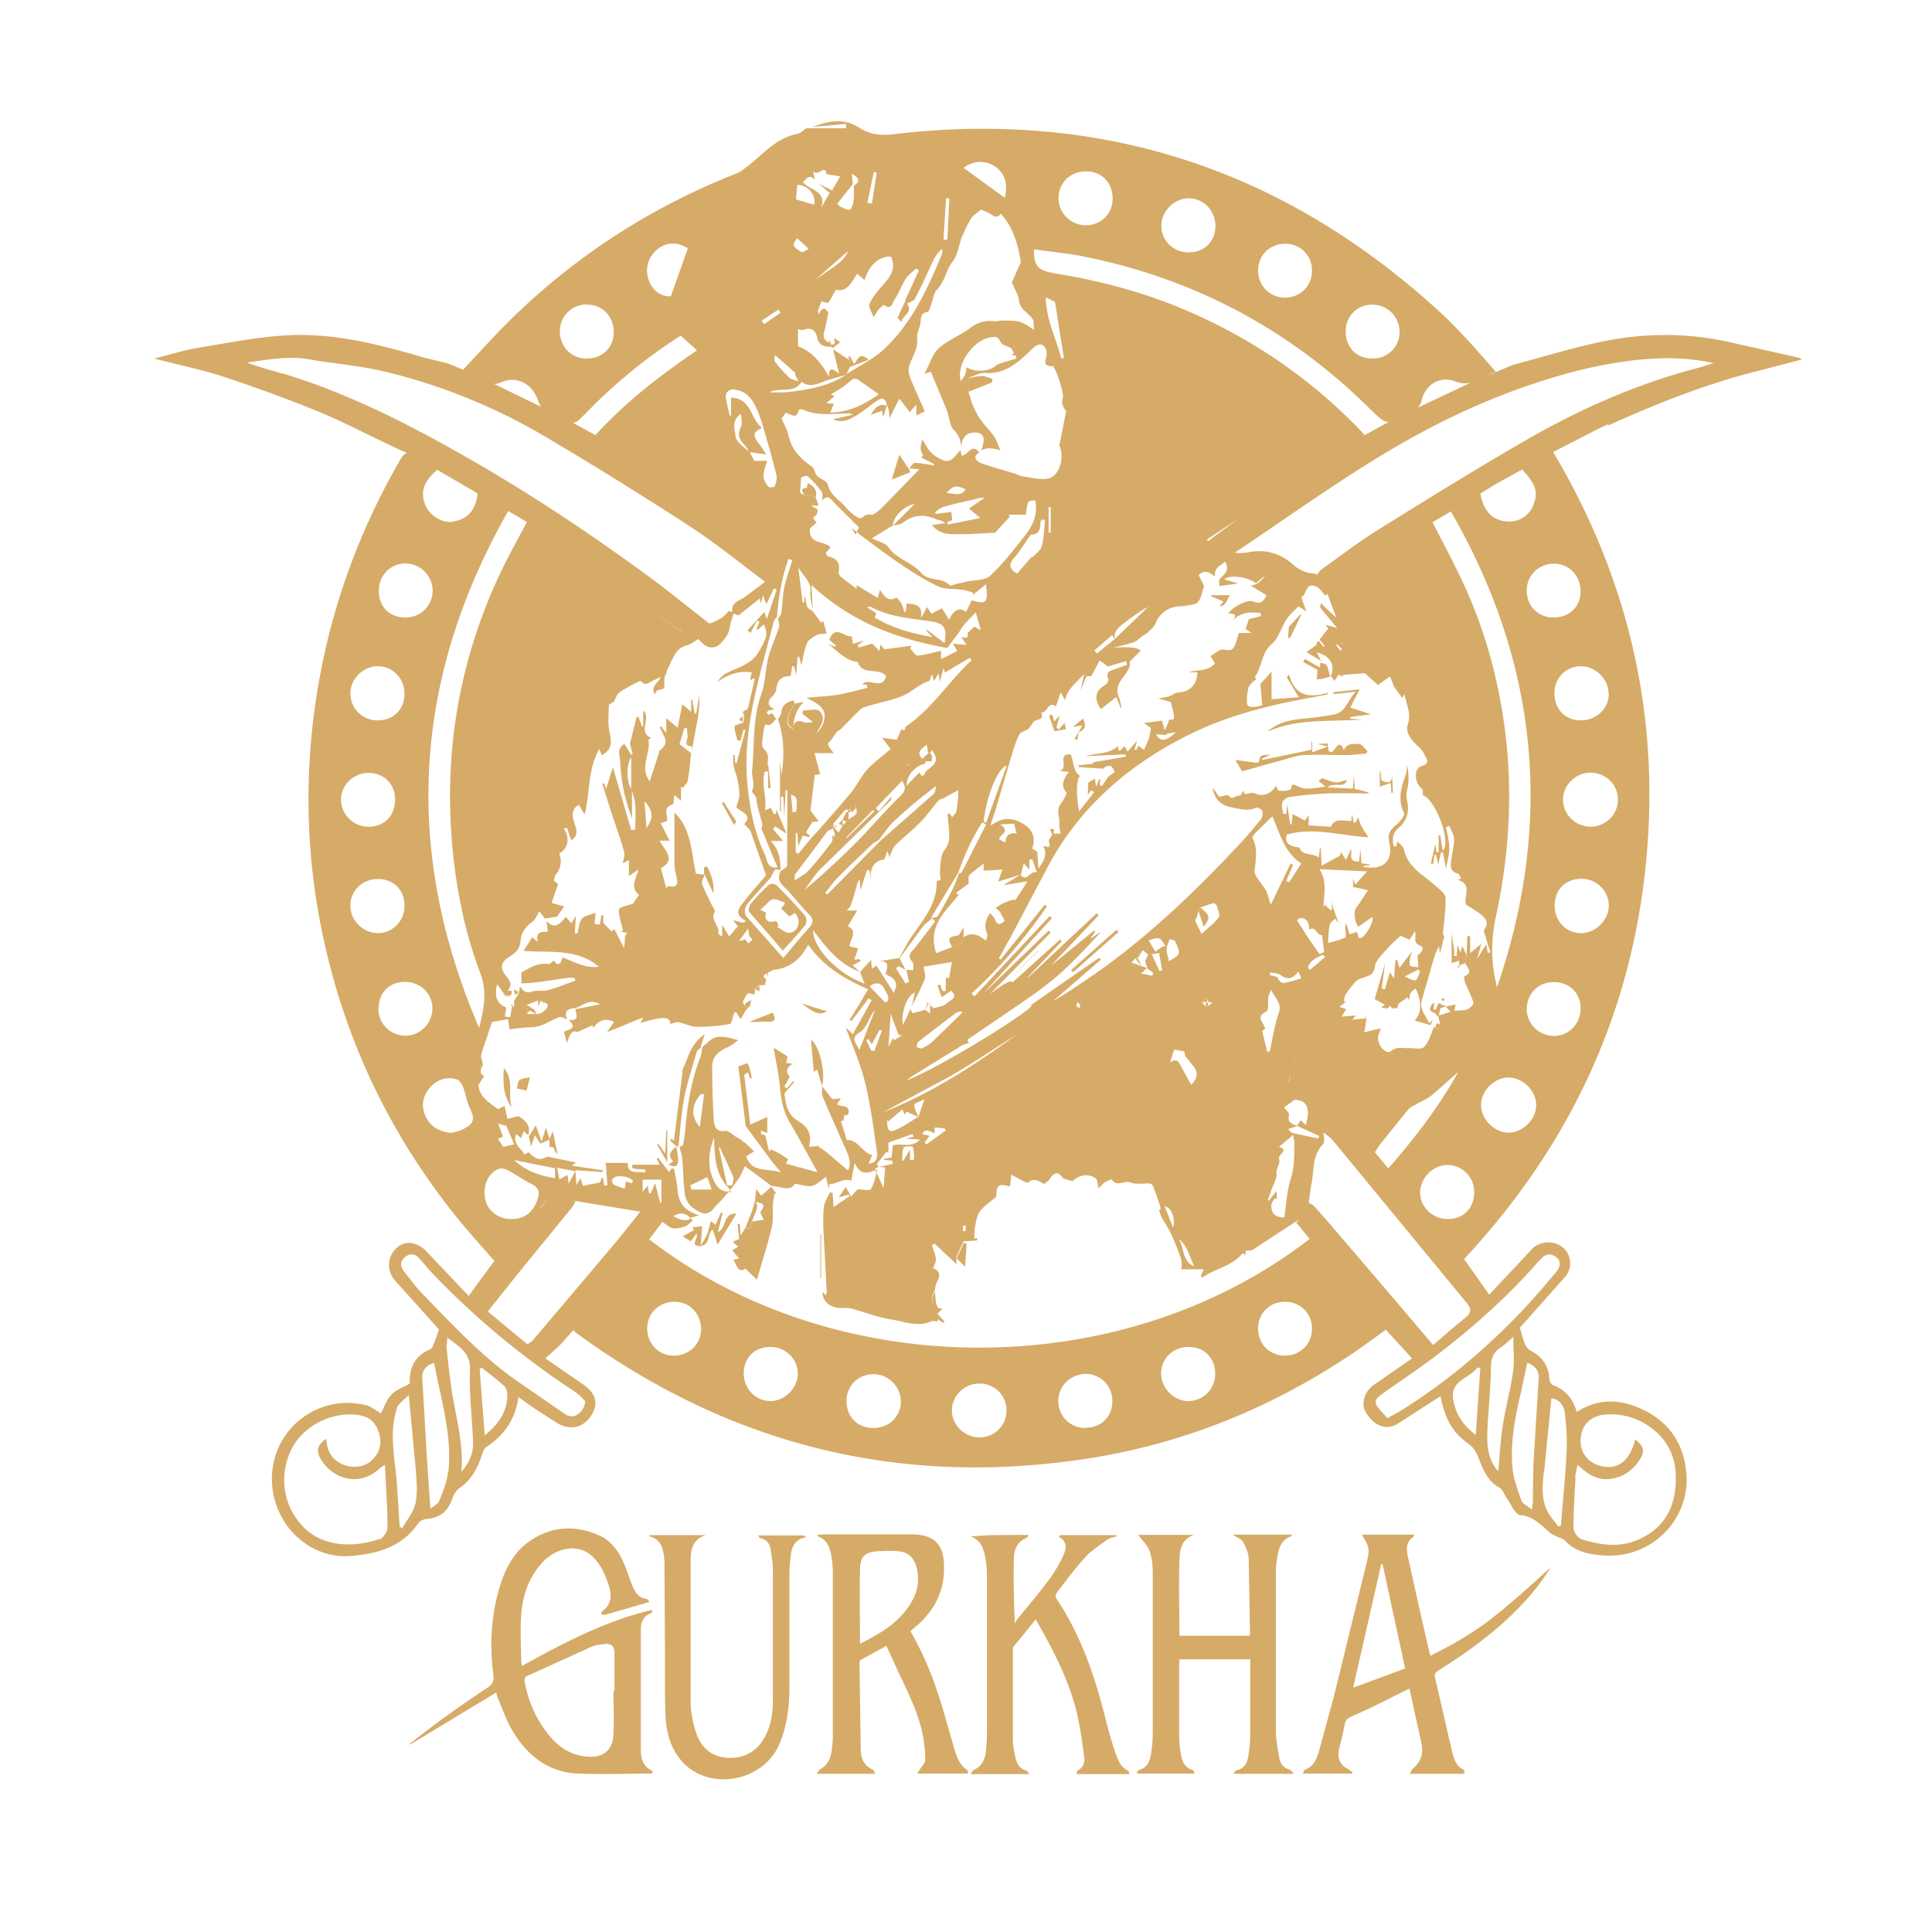 <svg xmlns="http://www.w3.org/2000/svg" viewBox="0 0 760.9 760.9" fill="#d6ab67" xmlns:v="https://vecta.io/nano"><path d="M257.1 634.6c-.2.3-.4.6-.7.7-2.9 1.1-4 3.5-4 6.3v48c0 3.2 1 6 4.1 7.6.2.1.4.4.5.7v.4c-.1 0-.2.2-.3.2-9.7 0-19.4.4-29.1 0-11.8-.5-20-7.2-25.8-16.9-2.3-3.8-3.7-8.1-5.5-12.2-.3-.7-.5-1.6-.9-2.8l-33.9 20.5s-.1-.2-.2-.3l11.1-8.5c6.5-4.7 13-9.3 19.7-13.7 2.1-1.4 2.5-2.7 2.2-5-1.5-11.7-.9-23.3 2.5-34.6 2.1-7 5.4-13.5 11.6-17.9 8.4-5.9 17.5-6.6 26.9-2.7 5.9 2.4 9 7.5 11.2 13.2.9 2.4 1.7 4.9 2.7 7.3s2.4 4.4 5.3 4.8c.4 0 .7.6 1.3 1.2l-12.7 3.7c-1.7.5-3.4 1-5.1 1.4-.3 0-.8-.2-1.2-.3.1-.4.1-1 .4-1.1 4-2.9 3.7-6.9 2.4-10.7-1.1-3.2-2.5-6.5-4.6-9.1-6.4-8.2-16.4-5-21.5.7-5.2 5.7-7.6 12.7-8.2 20.2-.5 6.3-.1 12.8 0 19.2 0 .3.2.6.3 1.2 16.4-9.1 32.8-17.7 51-22l.3.6zM241.7 666h.3v-14.9c0-2.8-1.2-3.9-4-3.6-1.7.2-3.4.4-4.9 1l-25.8 11.7c-.5.2-.8 1.3-.7 1.9 1.2 6.7 3.6 12.9 7.5 18.5 3.8 5.4 8.4 9.9 15.3 11 6 1 11.7-.4 12.2-8.5.3-5.7 0-11.4 0-17.1zm116.8-23.7c5.1 8.8 8.8 17.9 11.8 27.4 1.8 5.8 3.4 11.7 5.1 17.5 1.1 3.7 2 7.6 5.5 9.9.3.2.2.8.3 1.4h-20c.4-.6.7-1 1-1.5.8-1.3 2.2-2.6 2.2-3.8 0-3.5-.4-7.1-1.1-10.6-2.2-10-7.2-18.9-11.3-28.1l-2.9-6.3-10 5.5c-.4.2-.7.9-.6 1.3l.5 34.1c0 3.3 1.3 6.4 4.8 7.9.4.2.5.9.9 1.6h-23.1c.6-.8.9-1.5 1.4-1.8 2.8-1.5 4.1-4 4.5-7 .2-1.9.5-3.8.5-5.7v-64.5c0-2.1-.2-4.3-.5-6.4-.6-3.5-1.6-6.9-5.6-8.2 0-.2.1-.4.2-.5.8 0 1.5-.2 2.3-.2H359c11.2 0 13 6.5 12.8 14.1-.2 9.4-4.5 16.8-11.6 22.6-.5.4-.9.8-1.6 1.4zm-19.9 5.1c8.9-4.4 16.9-9.2 21.3-18.2 1.8-3.8 2.1-7.8 1.1-11.8-1-4.1-3.6-6.3-7.7-6.5-2.4-.2-4.7-.1-7.1 0-5.5.3-7.4 1.9-7.5 7.3-.2 9.6 0 19.2 0 29.3zm170.9 51.2h-23.8c.6-.7.9-1.3 1.3-1.4 2.9-.6 4.2-2.7 4.6-5.4.5-3.1.8-6.2.8-9.3v-29h-27.9l-.1 2.2v27.5c0 2.3.2 4.6.5 6.8.5 3 1.2 6 4.8 7.1.3 0 .5.8.8 1.4h-22.9c.4-.6.6-1.3.9-1.4 3.3-.8 4.4-3.4 4.8-6.3.5-2.8.7-5.8.7-8.6V620c0-3-.2-6.2-1.2-9-.8-2.4-3-4.3-4.5-6.5h21.9c-5.1 1.8-5.6 6.2-5.7 10.3-.3 9.7 0 19.5 0 29.4h27.6c0-.2.2-.3.2-.4l-.5-29.7c0-2.3-1.1-4.7-2.2-6.8-.6-1.1-2.3-1.7-4.1-2.9h23.2v.6c-4.2 1.3-5.1 4.9-5.7 8.5-.3 2-.5 4.1-.5 6.1v61.8c0 3.6.7 7.3 1.3 10.8.4 2.3 1.6 4.1 4.1 4.7.4.1.7.7 1.5 1.4zm67.2 0h-21.5c.5-.9.8-1.7 1.3-2.1 3.2-2.7 4.2-6 3.3-10l-4.7-21.5-12.6 6.3c-3.4 1.7-6.9 3.2-10.4 4.8-1.3.6-2.1 1.2-2.4 2.7-.7 3.5-1.6 7-2.4 10.5-.7 3.3.7 6 3.7 7.5.6.3 1.1.8 1.7 1.2 0 .2-.2.4-.3.5h-19.3c.3-.6.5-1.3.8-1.5 3.2-1.1 4.5-3.8 5.4-6.7l6-22 13.1-53.5c.4-1.7.8-3.5.5-5.2-.4-1.8-1.6-3.4-2.5-5.2H557c-.2.4-.2.8-.4.9-2.7 1.9-2.8 4.5-2.2 7.4l3.9 17.6 4.6 20.3c0 .4.3.8.5 1.5 9-4.5 17.5-9.4 25.1-15.5 7.6-6 14.8-12.6 22.1-19.2-.4.7-.8 1.4-1.2 2-8.2 12.3-19 21.9-30.9 30.5-3.9 2.8-7.9 5.4-12 8-1.2.8-1.7 1.4-1.3 2.9l6.6 28.7c.7 2.9 1.5 6 4.6 7.5.2 0 .3.4.3.6v.9zm-43.8-33.9l20.5-7.6-8.9-41.1h-.5l-11.1 48.8zm-115.4-60.1h22.2v.5c-1.2.4-2.5.5-3.5 1.2-3 2.2-6.2 4.2-8.7 6.9-4 4.4-7.5 9.2-11.2 13.9-.4.6-.7 1.8-.4 2.3 9.9 14.6 15.4 31 19.6 48 1.1 4.3 2.3 8.5 3.7 12.7 1 2.8 2 5.8 5.1 7.3.3.1.3.8.4 1.3h-20.8c.3-.6.3-1.3.7-1.5 2.2-1.2 2.7-3.2 2.4-5.3-.8-5.9-1.6-11.9-3-17.7-3.2-12.9-9.3-24.6-16.1-36.4l-8.7 10.7c-.4.5-.3 1.3-.3 2v34.1c0 2.5.4 5 1 7.5.5 2.3 1.6 4.5 4.3 5.2.4.1.6.7 1.2 1.4h-23.1c.5-.7.7-1.4 1.2-1.6 3.2-1.5 4.5-4.2 4.8-7.5.2-2.3.4-4.6.4-6.8v-61.6c0-2.3-.1-4.6-.5-6.8-.6-3.8-1.4-7.6-5.9-9.3 7.6-.7 15-.5 22.8-.6-.4.8-.5 1.1-.6 1.1-4 1.5-5.2 4.9-5.2 8.6-.2 8.2 0 16.4.4 25.3.2-.5.4-1.1.8-1.6 4.2-5.2 8.6-10.3 12.6-15.7 2.1-2.8 3.9-5.9 5.4-9 1.3-2.7 2.4-5.9-1.6-8 .2-.1.3-.3.5-.4zm-162 0h22.4c-6.1 2-5.9 7.2-5.9 11.8v53.8c0 4.1.9 8.4 2.2 12.3 1.9 5.8 6.1 9.5 12.5 9.8s11.4-2.5 14.5-8.2c2.4-4.3 3.1-9.1 3.2-13.9v-51.7c0-2.7-.5-5.5-.9-8.2-.3-2.3-1.5-3.9-3.9-4.5-.4 0-.7-.4-1-1.1h18.1c.3.3.6.6.9.8a4.53 4.53 0 0 0-1.6.3c-3 1-4.1 3.5-4.5 6.3s-.6 5.6-.6 8.4v43.9c0 7.7-.9 15.4-4 22.6-6.5 15-28 18.6-38.5 6.5-4.4-5.1-6-11.3-6.3-17.8-.3-7.3-.2-14.6-.2-22l-.2-37.1c0-1.2 0-2.4-.2-3.6-.5-3.6-1.4-7-5.8-7.9 0-.2.2-.4.2-.6zm48.2-137.3l2.1 2.9h-.8l-.6 3.9c-.2 3 .3 6.1-.4 9-1.6 6.8-3.7 13.4-5.9 20.9-2-1.9-3.2-3.1-4.5-4.4-3 2.1-3.4-1.5-4.8-3.4.6-.1 1.2-.3 2.3-.6a51.68 51.68 0 0 1-2.7-3.2c.7-.4 1.5-.9 2.3-1.4-.7-.6-1.4-1.2-2.1-1.9.6-.3 1.5-.7 2.5-1.1l-.6-6h.9c0 1.4.2 2.7.3 4.6.8-1.4 1.4-2.3 2-3.3 3 1.7 1.8-1.4 2.5-2.2l4.6-.7c-.5-1.2-1.6-2.8-1.2-3.3 2.7-3.5-.6-3.2-2.3-3.9h0c.2-1.5.3-3 .5-4.9 1 1.2 1.5 1.9 2 2.6 1.3-1.1 2.6-2.3 3.9-3.4zm-27.4-54.8v-.2c-.7.7-1.7 1.2-1.9 2-1.7 5.9-3.7 11.9-4.9 17.9-1.2 6.4-1.6 13-2.3 19.5h.1c-.4-.2-.7-.3-1.1-.4h0c-.8-.7-1.6-1.4-2.3-2.2.2-.3.5-.5.7-.8.3.5.6.9.8 1.2l3.5-28.1c-.3.4-.8 1.2-1.3 2 3.3-4.9 3.5-11.8 9.9-16l-1.5 4.9zm-.4 78.3c.9-1.6 1.9-3.1 2.6-4.8.6-1.5.9-3.2 1.5-5.1l1.8 1.5 2.1-4.8c.2 0 .5.2.7.2l-1.9 7.5c3.7-1.8 1.8-7.6 7.3-7.3l-7.4 12.2c-.5-1.7-1.2-3.8-1.9-5.9-2.2 1.2-.8 5.9-4.7 6.4zm47.9-62.9l-2-6.7-1.3 1-1.1-12.7c3.5 2.3 6 14 4.2 18.3h.1zm-122.2 8.3c-3.7-4.8-3.4-10.1-3.2-15.5 4.3 4.6 1.4 10.4 3.2 15.5z"/><path d="M275.9 490.8c-4.7-.2-.6-2.9-1.6-5l-2.2 3.1-3.3-2 4.5-2.4-.6-1.1 3.8-.5-.5 7.9zm-59.4-42l-3.7 1.6c-.5-.7-1.1-1.8-2.1-3.3l-1.6 4.4-.8-3.8v-.1l2.7-4.4 2.3 6.4 1.7-5.5 1.5 4.7zm87.9-49.9c1 2.2 1.3 3.7-2.1 3.5-2.3-.2-4.6.3-7.1 0l9.2-3.6zm-97.1 30.6l-3.7-.8c.3-1.2.3-2.8 1-3.3 1.1-.8 2.7-.8 4.1-1.1l-1.3 5.2zm169.5 66.1l2.8-6.2c.4.2 1.1.5 1.1.7l-.6 8.8-3.3-3.3zm-110.5-44.2c.3 1.8.8 3.6.8 5.5 0 2.7-1.4 2.9-3.8 1.8l1.8-1.3c-2.4-2.5-.8-4.2 1.2-5.8zm-3.5-6.1v12.4l-4-6.9c.2-.1.3-.2.5-.3l2.7 3.8.4-9h.4zm33.4 35.7c-.8.8.5 4-2.5 2.2l2.4-6 1.3-4.3c2 3-.6 5.3-1.1 8zm73 36.6c-1.7-2.8-3.1-5.6-1-8.8l.4 4.1c.1.8.6 1.6.9 2.3.6 0 1.2.1 1.7.2l-2.1 2.1zm-45.8-31.5v17.3h-.3v-17.3h.3zm2.3-87.8c-3.8 2.4-6.8-1-10-3.1l10 3.1z"/><path d="M216.4 451.7v-3l1.3-3.2 1.9 9.1c-.1-.2-.6-.5-.9-1s-.3-1.3-.7-1.6c-.3-.3-1-.2-1.6-.3zm77.3-54.7c-1.2-2.4 1.4-2.3 2.2-3.4l-.4 2.3h-.2c-.3.1 0 0 .2 0l-2 2.3h.1v-1.3h0zm37.4 44.5c.3-.3.7-.5 1-.8l.3.6c-.4 0-.9.2-1.3.2zm-28.9-58c.1 0 .2-.2.3-.3 0 .6 0 1.2.1 1.8-.2-.5-.3-1.1-.5-1.6zm30.3 55.7c.5 0 .9-.1 1.4-.2-.5 0-.9.1-1.4.2zM322 451.4h.3c0-.2-.2-.4-.3-.6.2 0 .3 0 .5.1-.2.1-.3.3-.5.4zm-17.6-69.3zm-9.7 27.9h-.1.1z"/><path d="M294.6 410.1v-.2l.1.2h-.1zm8-25.1l-.8.8.8-.8h0zm78.8-236.1c1.8-.3 3.6-.8 5.3-.8 1.4 0 2.8.7 4.1 1.1 0 .5 0 .9-.1 1.4l-9.3 3.7v-5.4zM577 379.3l-3 1.2c.2.3.5.6.7.9v-3l-3 .9v-11.6l1 6.3c.1.8 0 1.6 0 2.5h1c0-1.1.2-2.3.3-4.3l1.2 2.9.7-2.5 1.7 3.6-.6 3zm-56.5-111.9c-.6 0-1.3.1-1.9.2 0-1.2.2-2.5.3-3.8l-5.7-3.1.7-1.2 5.9 3.4.3-2v.1c.8.3 2.1.4 2.4 1 .7 1.4.9 3.1 1.4 4.6v-.1l-3.5.9v-.1h0zm-207.4 9.7l3.5-.7c-3.2 3.1-4 6.6-4.2 10.5-2.9-1.4-2.3-3.8-1.5-6 .5-1.4 1.5-2.5 2.3-3.8zm61.9 96c-1.9-3.5-1.5-4.1 2.1-4.6.8-.1 1.3-1.7 2.4-3.2v3.8c.5 3.6-3.6 1.9-4.5 3.9zm-.5 17.1l-3.6 2.5-1.7-4.6c.3-.1.7-.2 1-.4l1 2.6h1.2c0-1.3.2-2.6.1-3.9 0-1.5-.1-1.5 1.4-1.2l.6 4.9zm-57.6-195.1c-.6-1.2-2.2-2.6.8-3 .2 0 .3-1.2.4-1.9 2.2 1.2 3.9 2.6 3.2 5.5l-4.3-.6zm136.4 91.6l-2.8-1.9 7.1-1 1.2 3.9-5.6-.9zm-96-167c2.4 3.4-1.9 4.5-2.3 7.1l-1.5-1.6 2-4.5 1.2-2.3c.2.4.4.9.7 1.3zm-76.4 232l-3.4-7.3c-.1 0-.2 0-.2-.1v-2.8c.4 0 .8-.1 1.2-.2 1.7 3.2 2.8 6.6 2.5 10.4zm53.7-209.8c-.2-.4-.3-.8-.5-1.2.2-.2.4-.3.6-.5.6 1 1.1 2 1.7 3.2 1.6-2.4 2.4-4.8 5.7-1.7l-7.3 2.8c0-.9-.2-1.7-.2-2.6zm138.1 215.5c3.9 3.1 4.1 3.8 1.4 7.6l-2.1-6.2c.2-.5.4-.9.7-1.4zm-109.5-58.6l2.4-2.1h.9c.2.5.5.9.7 1.4h-.2v1.7h-2l-1.7-.9zm210.1 96.7l-.5 2.7c-.5.1-.9.3-1.4.4l-2-2.2 3.8-.8zm-123.7-15l2.3.8-.2-.1-2.3 2.3h.1l-1.8-.7-2-3.7 3.8 1.4zm-85.1 17.4l.7-3.1 2.6 2.4-.6 2.1h0-.9v-3.8c-.3 0-.5 0-.8-.1l-1 2.5h0zm-36.4-260.8c-.3-.1-.5-.3-.8-.4 0-.4 0-.7-.1-1.1h0c2.7.5 1-1.6 1.4-2.4l2.3 1.6-3 2.3zM207.4 395.7l3.1 2 .7 1.6v-.1c-1.2.3-2.4-2.5-3.5 0-.1-.6-.2-1.3-.4-1.9v-1.4-.3zm340.2.5l-1.3 1-2.3-.4 1.6-1.3h1l1.1.8zm-29.1-143c.3-.3.6-.5.8-.8l2 2.4-.5.5-2.1-1.2-.3-.6h.3c0-.1-.1-.2-.2-.4zm-181.4 65.1l-1.5 1.5v.1l-.9-.9h.1v-.8.1-1.1l2.3-.1v1.3-.1zm228.2 86.3c.3-1.2.6-2.4 2-.8 0 1.9-.7 1.9-2 .8zm-150.9-75.9l-.9-2.2c.5 0 1.1 0 1.6.1 0 .6-.1 1.2-.2 1.8-.2 0-.4.1-.5.2zm-122.1-44.4c-2.5-1.3.4-1.7.4-2.6l-.4 2.6z"/><path d="M449.6 380.6l-2.4-3c.3 0 .7 0 1-.1l1.4 3.2zm-237.7 15.7V394h1.2l-1.2 2.3zm87-6c-.5-.2-1-.5-1.4-.7l1.6-1.5v2.3zm265.4 11.2l-.9 2.3c-.2-.1-.5-.2-.7-.4v-.3c.6-.5 1.1-1.1 1.7-1.6zm-89.6-8.3l1.1.5-.9 1.1.1-.1h-1.6l.1.1 1.2-1.6zM204 391.1c-.4.2-.7.5-1.1.7l-.6-2.2 1.8 1c0 .2 0 .3-.1.5zm334.3 10c-.3-.3-.7-.6-1-.9l.2-.2c.2.3.5.7.8 1zm-63.6-4.7c.1-.6.3-1.1.4-1.7l-.1.1h.9-.1c0 .4-.1 1-.2 1.5h-.9zM327.2 135.5c-.2-.2-.3-.4-.5-.6v-1.5l.6 2.1zm27.9 151.8c.4.1.8.3 1.1.4-.4-.1-.8-.3-1.1-.4zM214.6 394.7c-.1.2-.3.4-.4.7 0-.2-.2-.5-.2-.7h.6zm85.1 52.5l.7-.7c.1.2.3.5.4.7h-1.1zm151.4-68.7s-.2 0-.2.1h.2v-.1zm97.1 18.6l-.2.2.1-.3.1.1zM328.7 325c-.2-.1-.4-.2-.7-.1v-.3c.2.2.4.3.7.5zm38.5 74.3zm-34.4-80.4l.6 1c-.2-.3-.3-.7-.5-1zm215.8-48v.1h0zM328.9 138.1l.4.4-.4-.4zm-67.1 127.8c0 .9-.2 1.9-.2 2.8.2 2.6.2 2.5-2.5 3.1-.5.1-.8 1-1.3 1.6-1.7-3.4 1.9-4.7 2.6-7.1l1.4-.5zm-43.1 80.6l-.5-2 .1.1c.1.6.2 1.2.4 1.8zm270.5-42.7l-2.7-4.5 8.2 1.1c.4 0 1.2-.3 1.2-.5 0-3.6 3.2-2.1 5-2.9l-3.9 1.8a.9.9 0 0 0 .1.5l19.4-4v-3.2h.3v4.2l6.2-2.3-4.2-1 4.1-.2.3 2.7c2.3 3.4 3.6-6.4 6.1 0 1-2.9 3.8-2.5 5.9-2.5 1.1 0 2.2 1.8 3.4 2.8l-.6 1-6.9.6c-5.9 0-11.8-.3-17.7 0-3 .2-5.9 1.3-8.8 2.1-5 1.3-10 2.8-15.2 4.2zm10.2-15.9c3.9-3.2 8.5-4.4 13.4-4.8 4.2-.4 8.4-.9 12.6-1.7 4.6-.9 5.2-5.4 8.5-9l-8.7 1v-.8l10.3-1.1c-1.4 2.6-2.5 4.9-3.7 7.2l8.2 2.6-8.2 1.1v.7c1.4 0 2.8.2 4.7.3-12.7.9-25.2-.5-36.9 4.6zM421.9 382l17.8-15.8c.3.3.6.6.8.9l-17.9 15.8c-.3-.3-.5-.6-.8-.9zm85.4-130.9l.3-4.2 4.5-4.9c.1 0 .3 0 .4.1l-4.4 9.1h-.8zm40.6 61c0-1 0-2.1-.2-3.7l-4.3 1.4v-6h.3l.4 3.6c1.9.7 3.9 1.7 4.2-1.9l.3 6.7h-.7zM400 383.3l8.8-8.9.1.1-8.9 8.9zm-42-198.5c.2.5.5 1 .5 1.2l-7.3 2.9 3-9.8 3.9 5.8-.1-.1zm-8.7-25.1l-1.4 4.5-.6-2.4-4.4 1.6c1.8-3.1 3.5-4.6 6.5-3.6zm-27.5 6.7l.1.2h-.3l.2-.2zm104.5 119.3c-.9.1-2.3.4-3.7.6l3.9-3.3q2.2 4.2-1.7 5.3l-.5 3.2-1.1-.5 3.1-5.3zm-9-3.8l-1.2 4.6c.3.3.6.5.9.8l2.3-2.6.5 2.5-4.5.8-2-5.7c0-.2.2-.7.3-.8.3 0 .8 0 .9.3.3.8.5 1.6.7 2.4l2-2.3zm63.2-43.4c.5-.5.8-1 1.4-1.6l-4.8-2c0-.2-.1-.3-.2-.5h7.7c-1.4.9-1.2 3.9-4 4.4 0 0-.2-.3-.1-.3zm-67.6 86.9c.2.4.5.8.7 1.3-.2-.4-.5-.8-.7-1.3zM285.1 316l4.9 7.6c.2-.3-.2.3-.9 1.3l-4.8-8.6.8-.4zm261.7 82.4v.9-.9zm20.5-1.4l-.7 3.1h-.8c0-1.8-3.6-1.1-2.4-3.6.3-.7.9-1.2 1.4-1.8 0 1-.1 1.9-.2 2.9.3 0 .6 0 .8.1l1.1-2.5c.3 0 .6 0 1 .1 0 .6 0 1.1-.1 1.7zm5.9-1.4V394v1.6zm-4.1-2.4c-.2.4-.5.8-.7 1.2h0c-.3-.3-.6-.7-.9-1.1h1.5z"/><path d="M573.3 394.1c-.3-.3-.6-.6-.9-.8.3.3.6.6.9.8zm-.8-.8l-.7-.7.7.7zm-370.9-3.1c0 .5-.1 1-.2 1.5-.5.3-1 .5-1.5.8l-.4-2.3h2.1zm106.8-15.7l-13.3-15.3c-.5-.6 0-2.5.6-3.3 2.2-2.7 4.7-5.2 7.2-7.5.5-.5 2.4-.3 3 .3 3.9 3.9 7.7 7.9 11.2 12 .6.8.7 2.9 0 3.7-2.6 3.3-5.5 6.3-8.9 10.1zm-6.7-14.9c-.9 2.5 1 3.9 2.6 3.4 2.4-.8 1.7 1.1 2.4 1.8h-.4s-.1.2-.2.3c1.6.8 3.4 2.5 4.9 2.3 3.6-.5 4.7-5.1 2.1-7.8-.7.4-1.5.8-2.2 1.3-1-.9-2-1.9-3-2.8-.8-1.1 3-2.2 0-3.1-1.2-.3-2.6-1.1-3.7-.8s-2 1.6-2.9 2.4c-.6.6-1.3 1.1-1.9 1.7l2.4 1.2zm-91.3 38.2l1.6-1.6-1.6 1.6zm3 1.3c0-.6.1-1.2.2-1.8h0c0 .5 0 1.2-.1 1.8zm.1-1.8v-.4s-.1.2-.2.3v.1zm151.2-101.8s-.2.1-.2.2l-.2-.2.2-.2s.1.2.2.2zm-31.4 24.3h.9v3.1l-.8.8c-.5-.3-1.1-.5-1.6-.8l1.5-3.1z"/><path d="M331.9 322.8v2.4c-.5-.3-1.1-.5-1.6-.8l1.6-1.6zm-3.1 3.1v-.8h.8l-.8.8z"/><path d="M330.4 324.3l-.8.8.8-.8zm234.5 77.1l.1.2-.1-.1v-.1zm2.3-4.3v-1.6l2.4.8-2.4.8zm-272.8-27.9c-.3.3-.6.6-.9.8.3-.3.6-.6.9-.8zm.8-.7l-.9.9.9-.9zm40.4-48.7h-.7-.1.9 0z"/><path d="M334.1 319h.8-.1v.9h.1c-.3 0-.6 0-.9.1v-.9zm-6.1 6.8h.8v.8h-.8v-.8zm-126.5 66h1.5-1.5zm-.1 4.5v-.8c.3.3.6.6.9.8h-.8zm367-1.9h.3-.2zm-138.5-94.1h0zm91.8-65.2h0c-.1 0-.1.1 0 0zm16.5 166h0zm-160.4-48.8h0z"/><path d="M377.8 352.3zm52.3-52h0zm-95.2 18v.1h0v-.1zm37.5-53.7h0zm57.6 35.7zm-52.1 52h0zm28.5-132.9c-.2 0-.1 0 0 0zM301.8 385.8zm21.8 42l.1.1h-.1zm-1.6 23.6h.2-.3zm36.1-266.5l.1-.1h-.2.1zm93 193.7h0zm24.7 16.2h-.1.1zm-199.5 17.7v-.1.2zm60.6-201.9l.5-1.1-2-1.5 1.5 2.5zm-69.6 241.2h.1-.1zM520 260.9h-.2s0 .1.1.2h0zM345.6 460.6c-.3.2-.6.3-.9.4.2.3.3.7.5 1 .1-.5.2-.9.4-1.4zm20-163.9h0zm.8-.1h0zM456.6 477zM288 469.4l-.6-.6c-.2.2-.3.4-.5.7h1.2zm-61.2-7.5h0 0 0z"/><path d="M633.5 167.5c17.5-7.9 35.2-15 53.8-20.1l22.3-5.8c-.5-.3-.8-.6-1.1-.7l-27.5-6.2c-17.1-3.8-34.3-3.6-51.3.1-11.5 2.5-22.7 5.9-34.1 9l-7.1 3-2.4.9c1-.5 2-.9 3-1.3-7.6-8.7-15-17.2-23.3-24.7-61-55.3-132.4-78.6-214.3-68.8-5.1.6-9.1 0-13.6-2.9-5.5-3.5-11.8-2.4-17.8 0l13.1-1.2v1.7h-15.7c-1.1.8-2.1 2-3.4 2.2-8.4 1.6-13.5 8-19.7 12.8-1.4 1-2.7 2.2-4.3 2.8-32.9 12.9-62.2 31.7-87.6 56.2-6.8 6.6-13.1 13.6-20.1 21.1l-6.1-2.5c-3.9-1-7.9-1.8-11.8-3-16.3-4.7-32.9-8.8-49.9-8.1-12.3.5-24.5 3-36.7 5-5.5.9-10.9 2.7-17.2 4.2 9.7 2.5 18.4 4.3 26.8 7 12.8 4.2 25.4 8.8 37.9 13.9 9.5 3.9 18.6 8.7 27.9 13.1 2.3 1.1 4.7 2.2 7 3.2-1 .3-1.9 1.3-2.8 2.9-19.2 33.3-30.8 69-34.7 107.3-2.5 25.3-1.4 50.3 3.4 75.2 8.4 43.3 26.5 82.1 54.3 116.4 4.4 5.4 9.1 10.6 14.2 16.4l-4.2 5.7c-1.9 2.5-3.7 5.1-5.9 8.1L168 492.9c-3.7-3.9-8.6-4.5-11.8-1.4-3.9 3.7-4 9.2-.3 13.2l17 18.9c-.6 1.6-1.1 3.2-1.7 4.7-.5 1.2-.9 2.8-1.9 3.2-6.2 2.6-8.2 7.5-7.9 13.4-2.7 1.5-5.5 2.5-7.3 4.4-1.9 2-2.8 5-4.1 7.3-2-1.1-3.9-2.7-5.9-3.2-21.2-5.1-40.1 12.8-36.6 34.1 2.5 15.3 15.8 26.5 30.6 25.3 10.4-.8 20.3-3.5 26.7-13 .6-.9 2.2-1.5 3.4-1.6 4.9-.4 8-2.8 9.7-7.4.6-1.7 1.5-3.6 2.8-4.5 4.8-3.3 7.4-7.9 9.1-13.3.4-1.1.8-2.5 1.7-3.1 7.1-4.6 11.5-11 12.7-19.7 2.6 1.9 4.9 3.6 7.2 5.1 2.4 1.6 4.9 3.1 7.3 4.7 5.3 3.6 10.9 2.6 14.2-2.6 3-4.7 1.8-8.8-3.7-12.5l-14.4-9.9 5.7-5.2 5.3-5.9c.4.4.9.9 1.6 1.4 59.7 43.5 126.1 60.3 199.2 49.4 38.6-5.7 73.9-20 106.3-41.8 4.3-2.9 8.4-6 12.9-9.2l5.4 5.9 4.9 5.4-15 10.4c-3.7 2.5-5.2 7.4-3.2 10.8 3.2 5.4 8.1 7.3 12.6 4.5l16.8-10.8c2.1 9.9 5 14.4 11.5 19.1 1.4 1 2.5 2.8 3.2 4.4 1.9 4.8 3.5 9.7 8.5 12.5 1.3.7 1.9 2.6 2.8 4 1.8 2.4 3.4 6.6 5.4 6.8 5.4.5 8.4 4.1 11.9 7.1.6.5 1.5.8 2.2 1.2 1.2.6 2.7.9 3.6 1.8 4.2 4.6 9.9 5.4 15.4 5.8 18.9 1.3 34.3-14.6 32.3-33.1-1.3-12-7.6-20.3-18.5-25-8.2-3.5-16.5-3.7-24.6 1.6-1.5-5.2-4.5-8.8-9.4-10.6-.7-.3-1.4-1.6-1.4-2.4-.3-5.2-2.8-8.8-7.4-11.2-1-.5-1.8-1.6-2.2-2.6-.8-1.9-1.3-4-2-6.4l17.7-19.9c3.1-3.5 2.7-8.8-.8-11.7-3.6-3-9.3-2.5-12.2.7l-16.8 17.9-5.6-8-4.3-6c42.4-45.5 66.8-98.5 72-159.9 4.8-56.4-7.8-109-36.9-158l6.1-3.1c5.2-2.6 10.2-5.4 15.5-7.8zM149.4 606.1c-9 3.2-21.7 3.7-29.9-4.7-7.5-7.6-9.8-19.1-5.2-29.6 4-9.1 14.3-15.2 24.8-14.7 5.5.3 8.4 2.2 10 6.8 1.6 4.5.5 8.5-3.2 11.7-5 4.2-15.6 2.1-17.1-6.6 0-.6-.2-1.2-.4-2.3-3.3 2.3-4 4.6-2.2 7.7 4.8 8.4 15.4 11.2 23.1 4.1.4-.4 1-.7 2.3-1.6.4 8.6 1 16.7 1 24.8 0 1.6-1.7 4-3.1 4.6zm14.2-13.9c-.8 3.5-3.4 6.5-5.2 9.7-.3-.2-.7-.4-1-.6l-1.1-17.3c-.5-5.9-1.5-11.8-1.6-17.8-.1-3.9.5-7.9 1.6-11.6.5-1.8 2.7-3.1 4.7-5.2l2.8 29.9c.3 4.3.7 8.8-.2 12.9zm456.8-9.9c0-1.7.5-3.4.9-5.4 3.9 3.6 7.9 6.4 13.3 5.5 4.6-.7 8.1-3.1 10.7-6.8 2.7-3.8 2.4-5.8-1.3-8.7-1.8 7.6-6 11.4-11.7 10.8s-9.7-4.6-9.8-9.8c-.1-5.8 3.1-10 9.1-10.7 12.8-1.6 27.4 7.6 28.3 22.4.8 12.9-3.8 21.9-14.5 26.7-7.4 3.3-15.1 2.3-22.5-.1-1.5-.5-3.2-2.9-3.2-4.5 0-6.4.4-12.9.8-19.4zm-12.2-3.3l2.8-28.3c3.3.4 5 3 5.3 5.9.6 5 .9 10 .7 15-.4 9.1-1.4 18.3-2.1 27.4 0 .6 0 1.2-.1 1.7-.3.2-.7.4-1 .6-1.4-1.9-2.9-3.6-4.1-5.6-2.9-5.3-2.2-11-1.6-16.7zm-13.8-424.5c15.2-5.6 30.6-10.2 46.7-12.3 11.3-1.5 22.4-1.7 33.8.8-3.2 1-6.3 2-9.5 2.8-22.9 6.3-44.5 16-65 27.9-19.3 11.1-38.2 22.9-57.1 34.6-7.9 4.9-15.3 10.6-22.9 16-.7.5-1.1 1.3-1.6 2-.8-.3-1.7-.5-2.7-.6-2.4-.3-5-1.7-6.8-3.3-5-4.5-10.9-6.1-17-5-2.1.4-4.1.5-6 .3 17.3-11.6 34.3-23.7 52-34.8 17.8-11.2 36.4-21 56.2-28.4zm9.6 44.3c-1.8 4.3-5.4 6.6-9.7 6.6-6.7-.1-10.1-4.4-11.3-11 2.4-1.5 4.3-2.6 5.1-3.2l11.4-6.3c5.4 5.8 6.4 9.1 4.4 13.9zm-10.6 94.7c-2.2-21.7-7.5-42.8-16.6-62.7-3.8-8.3-8.1-16.3-12.6-25.1l7.2-4.3c34.6 60 40.5 122.4 18.2 187.4-2.4-9.2-2.5-18.5-.5-27.6 4.9-22.4 6.5-45 4.3-67.7zm-66.6-39.6c.6.6 1.1 1.2 1.7 1.8l-.6.6c-.6-.7-1.1-1.5-1.7-2.2 0 0 .2-.2.3-.2h.3zm0-.1v-.4c.1 0 .2.2.3.2a.76.76 0 0 0-.4.2zm1.6-.4l.2-.2.2.2-.2.2-.2-.2zm-43.2-8.6c3.1-3.8 7.1-3.8 11.2-3.4l.3 1.2-4.9 1.3c-.3 1.1-.8 2.4-1.2 3.8.4.3 1.1.8 2.3 1.6h-5c-.5 1.6-.9 3.4-1.6 5-.9 2.1-2.5 1.9-4.6 1.5-1.4-.2-3.2 1.6-5 2.6.4.6 1 1.6 1.8 2.9-2.8 3.3-6.9 2.3-10.3 3.5h3.4c-.2 5-3 7.7-7.8 8-1.1 0-2.2 1.1-3.3 1.4-1.1.4-2.3.5-4.3.9l4.9 1.4c1.8 7 1.8 7.1-.6 6.9l-1.6 4.1-5.6-.9c-.2 1.3-.5 2.7-.7 4-.6 1.5-1.3 3-2.1 4.8-.8-.7-1.4-1.1-2.1-1.7-.3.5-.6 1.1-.9 1.7-.2 0-.4-.2-.7-.2.4-1.2.7-2.4 1.1-3.5-1.2 1.3-2.4 2.7-3.8 4.3-.3-.6-.7-1.2-1.1-2-.8 0-2.6 3.8-2.7-.2-3.6 3.4-8.4 2.6-12.6 4l15.6-.7c0 .3 0 .6.1.9l-13.3 2.3h.3v.5l-5.7.6c0 .2.1.5.2.7 3.2.2 6.5.5 9.7.6.2 0 .4-.6.7-.7.7-.2 1.7-.6 2.2-.3.7.5 1.1 1.4 1.5 2.3 0 .2-.9.7-1.4 1.1-.4.3-.8.5-1.1.8-.9 1.2-1.7 2.5-2.5 3.7-.3-.2-.6-.4-.9-.5 0-.7.2-1.4.3-2.1-.2 0-.3 0-.5-.1-.4.9-.7 1.8-1.2 3l-.5-3.2c-.6.3-1.3.8-2.6 1.5 0 .9-.1 2.7-.2 4.8a64.96 64.96 0 0 1 1.4-1.8c.4.3.7.5 1.1.8l-5.9 7.6c-1.4-7.6-.9-13.1.4-14-3-1.9-2.3-5.7-3.8-8.5-5.5-.3-.5 5.2-4.2 6.6 1.7.1 2.4.2 3.5.3-1.7 2.6-3.5 4.9-1 8 .5.6-1.2 3.2-2.2 4.7-1.9 2.5-.2 5.1-.5 7.6-.2 1.3.3 2.6.5 4H415c-.2 0-.4.1-.5.2-.5 1-1.6 2.3-1.4 3 1.1 3.2-1 1.7-2.2 1.7 1.6 3.1.4 5.9-1.9 8.8-.2-2.2-.3-4.4-.5-6.6-.7-.4-2-1.2-2-1.3 1.4-3.5.3-6.9-2.3-8.8-3.9-2.9-8.6-4-13.1-.7 0 0-.2 0-1 .4.7-2.3 1.4-4.2 2-6.1l5.9-20c1-3.2 1.9-6.5 3.3-9.4.6-1.2 2.6-1.7 3.7-2.4.6-.9 1.4-1.7 1.9-2.6.8-1.5 4.8-.5 3.1-3.9 2.5.4 2.7-4.7 5.9-2.4l1.8-5.5 1.8 3.1c.7-4.3 4.2-6.7 7.5-10.4l-1.4 6.5c.7-1.6 1-2.3 1.3-3.1s.5-1.7 1-2.3c.2-.3 1.1-.1 1.9-.2l3.3-6.2 3.2 2.4 7.1-2.1c.2.5.3.9.5 1.4-1.8.7-3.7 1.3-5.5 2-2.4.8-2.6 1.4-1.9 3.7.2.6-.6 1.9-1.3 2.3-4.1 2.5-4.3 5.7-1.6 9.5 1.8-1.5 3.9-3.1 6-4.8.6 1.4 1.2 2.8 1.7 4.2h.4c-.4-1.5-.5-2.9-1.1-4.2-2.2-5.4 3.1-8 4.3-12.1.1-.5 0-1.1 0-1.8l4.3-4.3q-1.1-1.9-10.8-1.2c2.7-.7 5.5-1.3 8.2-2.2 1.2-.4 2.1-1.5 3.2-2.3.7-.5 1.5-.8 2-1.3 1.2-1.2 2.7-2.3 3.3-3.8 1.4-3.7 5-6.5 9.2-6.7 2.2-.1 4.4-.4 6.5-1 .9-.2 1.6-1.5 2-2.4.6-1.5.9-3.1 1.4-4.6l-2.1-4.3c2.4-2.5 4.5-.9 6.5.6-.7-3.3 1.9-4.2 3.9-5.9 2 3.4-.3 5.1-2.3 6.9v2.7l7.5-1-5.5-1.6c1.8-2.1 9.8-.9 12.4 1.5l3.8-3.2q-3 4.3-6 4l6.5 4c-1.2 1.9-2 3.8-5.3 2.4-2.3-1-8.6 2.3-9.8 4.8 3.5-.2 3 1.2 1.3 3.2zm-26 44.2l3.9-.6c-4 3.7-6.1 3.9-7.8.8l4.2.3c0-.2-.1-.4-.2-.5zM394 359.7c.7.9 1.1 1.9 1.7 2.9-1.8 1.8-3 1.8-3.9-.6-.4-.9-1.2-1.6-1.8-2.4-1.9 2.5-2.6 5.1-1.2 8.1.3.7-.3 1.8-.4 2.7-.7-.4-1.4-.8-2.1-1.3-2.2-1.5-4.5-1.5-6.8 0 .5 3.6-3.6 1.9-4.5 3.9l-6.3 2.4c-3.6-11.1 4.1-16.7 9.1-23.3-.1 0-.4.1-.7.2a3.04 3.04 0 0 1-.5-.7l4.9-3.6c0-1.2-.3-2.7.3-3.3 1.5-1.6 3.5-2.9 5.6-4.6v2.8l7.4-.4c-.5 1.5-.9 2.5-1.7 4.7l8.8-2.7-6.7 4.1 9.4-1.5c-1.4 2.3-3 4.8-4.6 7.3-.2 0-.8-.1-1.3 0-1.3.4-2.6.9-3.9 1.5-1 .5-1.8 1.2-2.7 1.7.7.6 1.4 1.1 2 1.8zM347.9 438l26.8-14.4c8.8-5.1 17.2-10.8 25.8-16.2-16.5 12-33.5 23.1-52.6 30.6zm32.4 44.7v2.2h-1v-2.2h1zm-17-36q.7-2.7 4.8-.3v-2.3c1.3 0 2.6.2 3.9.3.2.3.3.5.5.8l-7.6 5.5c-.2-.3-.5-.5-.7-.8l1.9-2.6c-1.1-.2-1.9-.4-2.8-.6zm-7.4 10.4h-.6c.1-1.7 0-3.6.6-5.2.2-.5 3.5-.5 3.6-.2.5 1.6.4 3.3.5 5l-1.6.2v-4.2l-2.5 4.3zm-4.3-5.9c-.1 1.4-.3 3-.4 4.6a79.37 79.37 0 0 1-3 .6v.4l3.2.3c0 .4.1.9.2 1.3l-5.5 1.2-.8-1.1c1.3-1.6 2.5-3.3 3.8-4.9.3.2.5.3.8.5V450l9.5-3.4c.1.4.2.7.4 1.1-.8.2-1.5.4-2.9.7 2 .2 3.5.3 5.4.4-3.3 3.6-7.2 1.2-10.6 2.3zm-11-63.8c-10.3-3.6-20.4-13.8-20.4-21.1 5.3 7 10.3 13.5 18.4 16.4-.7-.6-1.4-1.3-2.8-2.5 1.2-.7 2.2-1.2 3.2-1.7-.1-.2-.3-.5-.4-.7-.7 0-1.4 0-2.2.2l1.6-4.5-3.5-.8c.5-2.9 3.4-6.2-.6-7.9l3.7-6.2h-4.1c.5-.6 1.2-1.2 1.5-1.9.8-2.2 1.5-4.5 2.1-6.7.3-1.2.5-2.5 1.5-3.6l.3 4.2 2.5-7.9h1.1c.1 1.4.3 2.9.4 4.3-.2-3.9.2-7.5 5.1-8.5.6-.1.9-1.9 1.5-3.4l.9 3c0-.6 0-.9.1-1.2.7-1.4 1.2-3 2.2-4.1 3.3-3.2 6.9-6 10.1-9.3 2.5-2.6 4.5-5.6 6.9-8.3.4-.5 1.4-.5 2-.9l5.7-3.1v2.4c-.2 2-.4 4.1-.8 6.1-.2.8-1.1 1.4-1.6 2.2-.3-.5-.6-.9-.9-1.4h-.9c.2 3.4.8 6.7.6 10.1-.1 1.8-1.4 3.5-2.4 5.1-.9 1.4-1.7 9-.8 10.7-.6.3-1.7.5-1.7.8.2 9.3-5.9 15.6-10.5 22.6-1.5 2.4-2.8 5-4.2 7.5l-8.1 1.3c4.7-.3 3.2 2.6 2.7 5.1 4.3 1.9 5 3.6 3.2 7.3l-6.8-10.7c-.5.3-1 .7-1.8 1.2-.2-1.6-.3-2.9-.3-3.5l-4.4 4.8 1.7 4.3zm-50.3-22.3l-3.1 3.7c-.9-1.4-1.6-2.6-2.8-4.5v4.6c-.7-.6-1.6-1.1-1.5-1.4.6-3-3.4-5.2-1.4-8.4.3-.5-.7-1.7-1.1-2.5-1.3-2.8-2.8-5.5-3.9-8.5-.3-1 .6-2.4 1-3.6-.1 0-.2 0-.2-.1-.9 0-1.8-.2-3.2-.3-1.9-8.3-1.7-17.7-8.5-24.1v17.4c0 2.3 0 4.6.6 6.9.6 2.9 1.6 5.6-3.1 4.7-.2 0-.5.7-.7.9l-2.1-8c6.2-3.3 1.4-7-.5-10.8h3.9l-3.5-6.9c1-.3 1.8-.6 2.6-.9.1-2.4-1.9-5.4 2.2-6.5.4-.1.3-2.2.6-3.7l2.6 2.3v-5.5c.3.1.5.3.8.4.6-1 1.7-1.9 1.9-3 .6-3.5.9-7.1 1.3-10.7-1.5-1.1-2.9-2.3-4.6-3.5l1.9-6.3h1.1c0 1.1.1 2.2.2 3.3 0 1.5-1.8 3.8 1.7 3.8 0 .9-.1 1.7-.2 2.6l2.3-12.4c.6-3.4 1-6.8.8-10.3l-1.2 7.2h-.6l-1-5.5h-.4v4.8c-1.3-1.1-2.1-1.8-3.5-2.9l-1.8 9.2c-1.4-1.1-3-2.5-4.5-3.7v5.8l-2-2.6c-.2 0-.4.2-.6.2l1.8 3.8c1.1 2.1.5 3.7-1.8 5.5-.3.2-.2.9-.4 1.3l-3.5 10.8c-4.2-5.3.4-10.8-.5-16.3 0 0 .5-.5 1-.8-5.4-2.4.3-7.7-3.1-10.8v6.2h-.5c-.4-1.2-.9-2.4-1.3-3.6-.3 0-.5 0-.8.1l-2.6 10.4c.4 1.4.7 2.8 1.1 4.1-.2 0-.4.2-.7.2-.8-1.4-1.7-2.8-2.6-4.2-3.2 1.8-1.7 4.8-1.6 7.4.3 7.7 2 15.1 4.6 21.9v-10.9c.5 1.9 1.2 3.9 1.3 5.8.2 3.2 0 6.4 0 9.5-.5 0-1 .2-1.6.2l-7.2-24.7-2.7 8.5c-.2-.6-.5-1.4-.7-2.2-.3 0-.5.2-.8.2l4.2 13.2c1.5 4.5 3.2 9 4.4 13.6.4 1.3-.3 2.9-.5 4.5.5-.3 1.3-.7 2.4-1.3v6.3c1.4-.9 2.4-1.6 3.7-2.5-.9 3.7-3.4 7.2.3 9.9l-2.4 3.5c-1.5.5-3.5.9-5.3 1.8-.4.2-.3 1.8-.1 2.8.4 2 1 4.1 1.5 6.1-.3.1-.7.2-1 .3.9.2 1.7.4 2.6.5-.3.6-.9 1.1-.9 1.7 0 1.3 0 2.6-.4 4.2L242 366c-.4.3-.9.6-1.2.8l-3.2-3.3v-3h-.8c-.1 1.1-.3 2.2-.5 3.6-.7 0-1.4-.1-2.1-.2.1-1.4.2-2.8.4-4.4-2.1.8-4.4 1.1-5.4 2.3-1.2 1.5-1.2 3.8-1.8 5.8-.3 0-.7 0-1-.1l.4-6.9-1.7 3c-.8-.8-1.5-1.6-2.3-2.5-3.1 4-4.7 4.3-7.6 1.7l.6 4.1c-1.7.3-5.1-.6-4 4.1l-2.2-1.9c-1 1.7-2.1 3.3-3.4 5.4 10.3.8 21-1.1 29.6 6.2-5.2.8-9.6-1.9-14.2-3.6-.7 1.7-1.3 4.3-3.5 1.2-.7.5-1.5 1.5-2.1 1.4-4-.7-7.2 1.4-10.3 3.1-.7.4-.2 2.9-.3 4.5 2.2-.1 4.3-.2 6.5-.5 4-.5 7.9-1.2 11.9-1.7.8-.1 1.7 0 2.5.1 0 .3.2.7.3 1-3.5 1.3-7 2.7-10.6 3.7-2 .6-4.4 0-6.3.6-2.6.9-3.8-.2-4.9-2.1-.1.8-.3 1.6-.4 2.3 0 .2 0 .3-.1.5l-1.8 2.9h0v2.2l-.9.3-.6 3.9c-.6 0-1.3 0-2.2-.1.2-1 .4-2.3.6-3.6q-5.5-2.1-3.6-9.2l3.6 5.1c.2-.8.3-1.6.5-2.5 2.5-2.7.3-4.6-1.1-6.5-1.8-2.5-1.5-4.5 1.1-6.4 1.3-.9 2.7-1.7 3.7-2.9.8-1 1.3-2.5 1.4-3.8.3-3.4 2-5.6 4.7-7.6 1.2-.9 1.8-2.6 2.7-4.1.8 1 1.5 1.9 2.2 2.9 1.6-.3 3.2-.5 4.8-.8l2.8-4-4.9-1.4c.9-2.9 1.7-5.1 2.5-7.4-.3-.2-.6-.4-.8-.7l-.9-.6.6-2.4.1.1c2-2.2 2.7-5.9 1.4-8.4 4-2.5 4.1-6 1.9-10 .4 0 .8 0 1.2-.1.6 1.6 1.1 3.3 1.7 4.8 2.6-1.7 2.3-3.7 1.3-6.5-1-2.7-1.4-5.9 1.7-7.4l2.2 3.7c2.3-7.9 1-17.2 5.8-25.7l1 2.4c3.9-2 4-4.9 3.1-8.8-.8-3.4-.4-7.2-.3-10.8 0-.5 1.3-1 1.9-1.4.8-1.3 1.2-3 2.4-3.8 2.5-1.7 5.2-3.1 7.9-4.4.4-.2 1.5 1.3 2.1 1.2 1.1-.1 2.1-.9 3.2-1.4 1.2-.6 2.4-1.1 3.6-1.7.5-.2.9-.3 1.4-.5.1-.5.2-1.1.4-1.6-.2 0-.3 0-.5-.1.2 0 .3 0 .5-.1l1.5-3.2c1.4-2.8 2.6-5.7 6.2-6.6 1.6-.4 3-1.6 4.6-2.5 2 2 3.9 4.3 7.4 2.8 1.6-.7 4.5-4.6 4.8-6.4.3-2.2 1.1-4.3 1.7-6.5.7.3 1.7.9 2 .7 2.8-2.1 5.5-4.3 8.3-6.6a18.03 18.03 0 0 0 .5 1.9l.8-3.2c.6 1.8 1 2.7 1.3 3.6l3-6.3c.4.2.7.3 1.1.5l-3.9 11.6-1-2.8-6.6 7.3c.4.3.8.6 1.2 1l2.5-4.9c.3.2.7.3 1 .5-.4.9-.7 1.8-1.1 2.7.1.2.3.3.4.5.8-.8 1.7-1.5 2.4-2.2 2.1 4 .5 6.4-1.8 10.5-3.1 5.5-8.4 6.3-13 8.8-1.5.8-2.6 2.1-3.6 3.4 4.2-2.8 8.4-4.6 13.7-3.8-.2.9-.4 1.9-.7 2.7.3.2.5.3.5.3.2-.3.5-.6 1.4-.6l-2.7 11.7c-.2.6-1.4.8-1.9 1.4-.2.3.2 1.1.4 1.7-.1.9-.3 1.7-.4 2.6-1.2.5-3.4 1-3.4 1.4 0 1.9.7 3.7 1.1 5.6h1.3c.4-1.4.7-2.8 1.1-4.3.3 0 .5.2.8.2l-3.5 13h-.5l-.3-3.2h-.6c.1 1.6 0 3.1.3 4.6.3 1.7 1.1 3.3 1.4 4.9.4 2 .8 4.1.8 6.1 0 1.5-.7 3.1-1.2 5 1.7 1.9 6.7 3.1 3.1 6.6 1.2 1.4 2.3 2.2 2.6 3.1l6 17.1c-2.5 3-5.7 6.5-8.6 10.3-1.9 2.4-4.5 5 .8 7.8-.5.2-.9.4-1.4.6-1.1-.3-2.1-.6-3.7-1l2 2.7zm-35.7-39c-.2-3.3-.5-6.7-.8-10.5 3.4 3.4 3.7 6.6.8 10.5zm-6-28v12.6c-1.8-2.7-2.1-9.1 0-12.6zm-35.2 101c-.7 0-1.5.2-2.2.3h0c-1.2-.1-2.3 0-3.5 0-.1-.6-.2-1.3-.4-1.9v-1.4-.3c1.5-.6 3-1.1 4.5-1.7h1.2l.9.6h.6c1.9 1.1 1.7 1.9-1.3 4.4h0zm53.9-151.2c.5.3 1 .7 1.5 1-.5-.2-1-.5-1.5-.9l-15.8-11.4m42.2-60.8c.6.5.8 1.4 1.2 2.1-2-2-5.1-3.9-5.2-6.1-.2-2.4-1.9-6.2 2.2-8.8 0 2.2.5 3.9 0 5-1.8 3.4-.5 5.6 1.9 7.8zm13.2 70.9c-1.3 4.1-3.2 8.1-4.3 12.2-1.2 4.7-1.1 9.8-2.7 14.3-3.6 9.9-2.7 20.2-3.7 30.4-.2 2.6 1.3 5.1 0 7.8-.3.6 1.6 2 1.7 3.1.2 3.6 1.7 6.8 2.3 10.2.1.6-.2 1.3-.3 1.7l6.3 15.2c-4.2.7-4.1-3.2-4.9-4.9-4.3-9-6.1-18.6-7-28.5-1.1-12.6.8-24.8 3.6-36.9 2.1-9 4.6-17.8 6.9-26.7.2-.6.8-1.1 1.2-1.6.6-7.8 1.9-15.5 4.5-22.8.5.1 1.1.3 1.6.4-1.1 3.5-2.4 7-3.2 10.6-.7 3.4-.7 6.9-1.2 10.3-.1.8-.9 1.5-1.3 2.3.2 1 .7 2.2.4 3.1zm-12.2 119.1l.4 2.8c.4.5.9 1 1.3 1.5l-1.8 1.5c-.3-.5-.6-1.1-1-1.6-.5.1-1.1.3-2.6.6 1.5-1.9 2.3-3.1 3.6-4.8zm-1-5.6c-.6-.7-.3-3 .5-4 2.8-3.5 5.9-6.7 8.9-10.1.8-.9 1.2-2.1 2.2-3.8.2 0 1.2.2 2.1.4 0-4.2-.6-8.3-3.9-11.5h4.9c-1.7-2-2.8-3.4-4-4.7.3-.3.6-.6.9-1 1.2.7 2.4 1.5 4.5 2.8l-4.1-9.6s0 .9-.1 1.8c-.2 0-.5.1-.7.2-.4-.8-.9-1.7-1.3-2.5-.6.2-1.2.5-2.3.9.8-5.3-1.6-10.3-.1-15.2h1.3v6.5h1l-.8-7.9c0-.7-.4-1.4-.4-2 .3-2.1.5-3.7-1.5-5.6-1.3-1.3-.2-4.9 0-7.4 0-.8.5-1.6.6-2.3 2.5 1.3 3.1-1.4 4.5-2.2-1.2 0-1-3.3-3.1-1.4 0 0-.8-.6-.8-.9s.5-.8.8-.9c.6-.2 1.2-.2 2.3-.4-2.9-1.4-3-3.1-1-5.1.7-.7 1.5-1.7 1.6-2.6.3-3.6 2-5.6 5.7-5.4a113.42 113.42 0 0 1 .6-3.9h.7c.2.9.5 1.8.9 3.4l.5-7.1c.2 0 .4-.1.6-.2.3 1.2.7 2.5.9 3.5.7-2.7 1-5.8 2.2-8.6.6-1.5 2.5-2.6 4.1-3.4 1-.5 2.4-.3 3.7-.5l-1.4-4.9c-.3.2-.5.4-.8.6l-3.3-4.4-.5-10.4c15.8 14.8 34.3 21.4 53.5 24.8l4.4-5.9c.7-1 1.3-2.2 2.1-3.1 1.2-1.5 2.6-2.8 4.7-5l2 7-2.6-1.4c-1 1-1.8 1.7-2.6 2.5.4 2.5-1.2 1.9-2.5 1.5.5.8 1 1.6 2.1 3.2l-5.4-.5c.5.9 1.1 1.8 1.7 2.9l-6.4 3.2v-3.3c-3.1.7-6.1 1.6-9.2 1.9-.9 0-2-1.8-2.9-2.8.2-.4.3-.7.5-1.1l-10.5 1.4c-.5 0-1.1-1.1-1.7-1.9a27.25 27.25 0 0 1-.5 2.6c-1.3-1.4-2.2-2.4-2.8-2.9l-5.3 1.5c-.1-.3-.3-.6-.4-.8.6-.5 1.2-1 2.5-2l-4.4 1.4c-.1-.9-.3-1.9-.4-3-2.9.6-6.5-4.9-8.9 1.4.7.6 1.6 1.4 2.5 2.1 0 .2-.2.4-.3.6-.9-.3-1.8-.7-2.7-1 3.8 2.5 6.7 6.5 11.7 7 1.9 5.7 8.3 1.9 11.2 5.6-1.6 5.8-7.1.3-9.4 3.2.3 0 1 .1 1.8.2 0 .4.2.8.2 1.2-3.8.9-7.6 2-11.4 2.7-4 .6-8.1.8-12.6 1.2 3.6 2 7.7 3.5 7.1 8.2-.2 2.1-1.5 4-3.1 5.8 1.3-2.9 4.2-5.8 1.1-8.8-1.1-1.1-4.2-.2-6.4-.2-.1.4-.2.9-.3 1.3l4.2 3.3c-1.2 0-2.5.5-3.4.1-2.9-1.2-4.2-.2-4.6 2.6-2.9-1.4-2.3-3.8-1.5-6 .5-1.4 1.5-2.5 2.3-3.8-.2-.5-.4-1.4-.5-1.4-2.6.5-4.5 1.7-4.8 4.7 0 .9-.8 1.8-1.3 2.7 2.5 7.2 2.5 14.5 1.4 22-.1-1.5-.3-2.9-.4-4.4h-.2v18.6h.4v-5.7h.9l.4 8 .5-10.6h.7l-.1 29.6c0 .8-1.7 1.6-2.6 2.4-2 4.1 1.4 5.8 3.5 8.2 2.5 2.9 5 5.9 7.7 8.7 1.6 1.7 2 3.2.2 5.1-3.4 3.8-6.6 7.7-10.3 12.1l-14.9-16.8zM324 197c1.9-2.3 3.1-.6 4.4.8 2.9 3 5.8 5.8 9.9 9.9-.2.4-.5 1.1-.9 1.9 5.5 4.1 11 8.3 16.7 12.2 4.9 3.3 10 6.6 15.3 9.1 2.8 1.3 6.5.9 9.7 1.4 1.4.2 2.8.7 4.2 1.1-.1.3-.2.7-.3 1 1.8-1.4 3.5-2.8 5.3-4.3 1 7.3.3 8.1-5.6 6.3l-2.2 4.6c-2.5-1.9-4.9-1-6.7 3.1l-2.8-4.5-4.2 2.1c-.4-.7-1-1.6-1.7-2.6l-2.4 4.4c.8-5.6-2.4-5.5-5.6-5.8-.1 1.1-.2 2.1-.4 3.2-.2 0-.3.1-.5.2-.4-1.2-.7-2.5-1.3-3.6-.5-.9-1.7-2.2-2-2.1-3.2 1.7-4.6-.5-6.4-3.1l-.8 3.2-8.3-5v1.4c-1.9-1.4-4.1-3-6.3-4.8-.5-.4-.9-1.4-.8-2 .7-3.5-.9-5.2-4.1-6-.4-.1-1-1.1-.9-1.3.4-.7 1.1-1.3 1.8-2.2-2.2-2.8-8.8-.9-8.1-7.5.6-.5 1.7-1.5 2.6-2.3-.5-.7-1.2-1.2-1.3-1.9 0-.3 1-.8 1.3-1.3.3-.6.6-1.8.2-2.1-.5-.5-1.5-.6-2.3-1.4h2.9c-.4-1.2-.9-2.4-1.3-3.5l-4.3-.6c-.7-.3-1.3-.7-1.7-.9l.4-6.1c.3 0 2-.9 2.5-.5a33.08 33.08 0 0 1 5.6 6.2c.6.8.2 2.2.3 3.3zm31.5 8.9c4-3 8.1-3.6 12.7-1.6 1.3.6 2.9.6 4.1 1.7-1.5.2-3.1.5-5.3.8 3.2 3.8 6.9 3.6 10.5 3.6 5.1 0 10.1-.4 14.4-.6l5.8-6.3c-.2-.3-.3-.5-.5-.8h6.8c.2-1.2.3-3.2 1-5 .2-.5 1.8-.5 2.7-.7 1.2 5.7-1 10.1-4.1 14-4.3 5.5-8.6 11.1-13.7 15.8-2.1 1.9-6.2 1.6-9.4 2.3-1.2.3-2.3.5-3.5.8-1 .2-2.7 1-3 .6-3-3.3-8.2-1.4-11.1-4.8-3.7-4.3-9.8-5.4-13.1-10.3-1.1-1.6-3.9-2.1-6.4-3.4l8.3-5.1c0-3.2 4.1-7.6 8.5-8.4l-8.5 8.5c1.3-.3 2.8-.3 3.8-1.1zm29.4-9.6c.9-.2 1.9-.2 3.1-.4l-6.4 4.4 4.5 3.7-12.8 2.6-.3-1c.7-.2 1.3-.5 2-.7l-.3-3.3c-2 .3-4.1.5-6.1.8-.1-.2-.3-.5-.4-.7 1.3-.8 2.4-1.9 3.8-2.2 4.2-1.2 8.6-2.1 12.9-3.1zm-12.1-2.1c2.5-3 3.8-3.2 7.5-1.5-1.8 3-4.5 1.6-7.5 1.5zm36.9 11.6c0-.4.4-.8.6-1.2.4 0 .8.1 1.3.2-.4 3.4-.4 6.9-1.3 10.2-.4 1.7-2.3 3-3.5 4.4 0 0-.2 0-.4-.2l-5.8 6.7c-3-1.7-3.6-3.6-1-6.4 2-2.2 3.5-4.9 5.3-7.4.4-.6.9-1.6 1.4-1.6 3.4-.1 3.3-2.6 3.5-4.9zm-50.3 173.1c.6.7.2 2.3.3 3.2-1.1 0-1.9-.1-2.7-.2.3 1.6.7 3.3 1 4.9-.5.2-1 .3-1.4.5-1.2-2-2.5-3.9-3.7-5.9.3-.3.7-.6 1-.9.9.5 1.8 1 2.7 1.4-.8-1.5-1.5-3-2.3-4.5l9.1-12.4c1-1.3 2.5-2.2 3.7-3.3l1.2 1.2-7.7 10.1c-1.4 1.7-3.7 3.1-1.3 5.8zm-4.2 28.8c-1 .7-2 1.3-3 2-.2-.3-.4-.6-.5-.8-.5.9-1 1.8-1.8 3.4l.9-13 3.1 8.3c.4 0 .9 0 1.3.1zm11.5-46.3l10.7-17.7c2.5-6.9 5.4-13.6 9.4-19.8.5.3 1.1.5 1.6.8l-9.7 19c-.1.2-.7.1-1 .2-.8 2.1-1.5 4.3-2.5 6.3-1.8 3.5-3.7 6.9-5.7 10.3-.4.7-1.5 1.1-2.8.9zM364 301c.3-.4.6-.9.9-1.3-.6-.3-1.2-.6-1.7-.9-2.5-2.5-.4-3.7 1.8-5.5.2 1.3.4 2.3.5 3.3h.8c.3-.4.5-.8.8-1.2 2.4 3.7 2.1 5-2.2 8.1-.6.4-1.2 3.9-2.8.7l-5 5.2c-.3-3.9 3.7-8.1 7.1-8.5zm-6.6 0s.2-.1.2-.2c0 .2.2.4.3.5 0 0-.2.1-.3.2 0-.2-.2-.3-.3-.5zm11.3 8.6c-.3 1-.3 2.4-.9 3L346.9 331l-21.1 21.3c-.3-.2-.5-.5-.8-.7 1.6-1.9 3-4 4.7-5.7 4.5-4.6 9.2-9 13.9-13.5.7-.6 1.6-1 2.4-1.5 2-2.4 3.7-5.2 5.9-7.3 5.2-4.9 10.7-9.5 16.9-14.1zm-12-23.5c-.2.5-.3 1.1-.5 1.6-.4-.1-.8-.3-1.1-.4 0-.3.1-.6.2-.8-.6 1.5-1.3 3-2.1 4.8-1.1-.1-3.1-.4-5.8-.7 1.2 1.5 2 2.6 3.4 4.4-2.9 2.5-6.3 4.9-9.1 7.9-2.5 2.7-4.1 6.3-6.5 9.2-3.8 4.7-7.9 9.2-11.9 13.8-1.2 1.4-2.5 2.7-3.7 4.1-1.8 2.1-3.5 4.2-5.2 6.3-.3-.2-.7-.4-1-.6v-7.6h.6l.4 5.2 1.7-4.2a94.34 94.34 0 0 1 2.5.6l.3-.6c-.5-.4-1-.8-1.5-1.3.7-1.1 1.4-2.3 2.6-4.1 0 0 1 0 2.4-.2l-3.2-4.3 1.7-14c.2 0 1.5-.2 2.1-.3l-2.2-8.3h7.5c-.8-1.2-1.9-2.3-2.2-3.6-.1-.5 1.5-1.4 1.8-2.4.6-.8 1.1-1.6 1.7-2.4.4-.4 1.1-.6 1.5-1 2.6-2.6 5.2-5.4 7.9-7.9.8-.7 2-.9 3.1-1.3 5.5-1.7 11.7-2.5 16.3-5.5 2.4-1.6 4.6-3.3 7.5-4.3.4-.2.5-1.2 1.1-2.6l.9 2.6c.5-.9 1-1.7 1.7-3 .3 1.5.4 2.4.6 3.2l1.4-5.3c.3 1.1.5 1.6.5 1.8l9.8-5.8c.3.3.5.6.8.9-9.1 8.4-15.7 19.3-26.3 26.4zm-28 42v1.6c-.3-.3-.6-.5-.9-.8 0 .9.2 2.1-.2 2.7-2.9 3.9-5.9 7.7-9.2 11.3-1.3 1.5-3.3 2.4-5.4 3.8 0-1.1-.2-2 .2-2.4l12.6-16.8c.4-.5 1.3-.7 1.9-1 .2-.3.3-.5.5-.8v-1-.3l4.8-5.6 1.2.2c.2-.2.4-.5.7-.7v-1.1c.8 0 1.5 0 2.3-.1v1.3h0c1 2.8-1.7 3.1-3 4.4l-.8.8c-.5.5-1 1-1.5 1.4-.5 1-1.1 1.9-1.6 2.9-.4-.5-.9-.9-1.3-1.4-.3 0-.6.2-.9.2.2.5.4.9.7 1.4zm-16.5-8.1l-.7-7c2.4.6 2.6 1.4 2.1 6.6-.4.1-.9.2-1.3.3zm31.5-1l.6.6-11 10.6-.2-.2 10.7-11zm44.7 5c-.3-.1-.6-.2-1-.4.9-8.9 5.2-20.9 9.1-22.1l-8.1 22.5zm-21.2-73.1c-8.7-1.5-16-3.7-22.7-7.7l.6-1.7-3.6-2.3c.7-.2 1.1-.4 1.3-.3 7.4 4.1 15.6 4.6 23.7 5.8 5.4.9 6.5 2.4 5.5 8.6l-7-5.3s-.2.1-.3.2c.5.6 1.1 1.2 2.4 2.6zM319.1 233c-.1 2.6.7 5.3 1.1 7.9h0c-.8-.7-2-1.2-2.3-2-.5-1.3-.4-2.8-.9-4.3l-.3 2.7h-.6l-1.7-13.9c1.9 3.6 5.1 5.4 4.8 9.6zm-2.3 117.5c2.2-2.8 4-6 6.5-8.4L351 315c.1-.1 0-.4 0-1.2l-4.9 5.7-1.2-1.2 10.4-10.8c1.6 2.6 1.4 4-.8 6.1-5.9 5.7-11.2 12-16.9 17.8-6.6 6.6-13.4 13-20.8 19.1zm31.4 38.8c.7 1.7 3.1 4.1.5 5.6l-6.2-6.4c2.3-1.9 4.6-1.5 5.7.8zm-6.1 20c.5.8 1 1.6 1.3 2a164.82 164.82 0 0 1 3-5.7c.3.1.6.3.9.4l-2.9 7.8c-.4 0-.8 0-1.2.1-.7-1.4-1.4-2.8-2-4.2.3-.2.6-.4.9-.5zm-3.7 4.3c-1-3-3.9-4.5.3-7.1 2.7-1.7 3.6-6 6-8.9l-6.3 16zm11.4 28.1l5.6-4.8c.5 1.1.7 1.8.9 2.1.2-.4.5-.8.7-1.2l4.6 2.1c-3 1.8-5.9 3.9-9.1 5.2-3.4 1.4-2.9-1.9-3.2-4 .4.4.7.8.5.6zm11.9-1.8c-.6-1.6-1.6-3.2-1.6-4.8 0-.6 2.3-1.3 4-2.2l-2.4 7zm-1.4-48.8l-1.2 5.1c1.8-3.5 3.7-7 5.1-10.6.5-1.3-.2-3.2-.4-4.9l11.1-1.8-1.1 6.3.6 4.9c3.5 2.8-.5 3.9-1.6 5.1s-3.4 1.3-5.1 1.9l-.6 2.1c-.3 0-.6 0-.9-.1-.6-.5-1.2-.9-1.8-1.4h0c-1.7.5-3.3 1-5 1.3-.2 0-.5-1.1-.8-1.6l-3 6.3c-.9-4.9 1.8-12 4.7-12.7zm1.4 19.2c4.8-3.8 9.8-7.6 14.7-11.3.6-.5 1.5-.5 2.3-.7.1.2.2.3.3.5l-11.7 11.4c-1.2 1.1-2.6 1.9-4 2.6-.6.3-1.5-.2-2.3-.4.2-.7.2-1.8.7-2.2zm32.1-85.6l5.6-.3 1 3.9c-3.2-.6-4.4 1.2-4.4 3.6-.5-.3-1.3-.7-2.4-1.3-.6-1.6 5.1-3 .2-5.9zm8.2 20c.4-1.4.7-2.8 1.2-4.7l2.2 2.5v-3.9c.4 0 .7-.2 1.1-.3.6 1.8 1.3 3.6 1.9 5.3-2.6-1.1-4 4.1-6.4 1zm11-134.9v-10.1h.8v10c-.3 0-.6 0-.8.1zm26.1 41.8c-.6-3.2 1.8-4.8 3.9-6.4 2.9-2.3 5.9-4.4 9.2-6.2l-13.1 12.6zm-.1.1l-7 5.7c-.3-.4-.7-.8-1-1.2l7-6.1a37.21 37.21 0 0 1 1 1.6zm36.3-39.2l12.6-8.3-10.5 7.7c-.5.4-.9.8-1.4 1.2-.3-.2-.5-.4-.8-.6zm84.6-54.8c1.5-6.3 7.3-9.8 13.2-7.5 2.2.9 4.1.9 5.9.6l-20.7 9.8a5.8 5.8 0 0 0 1.6-2.9zM540.6 120c5.9 0 10.6 4.8 10.6 10.8 0 5.9-4.8 10.5-10.8 10.4-6.2 0-10.4-4.4-10.4-10.7 0-6.1 4.6-10.6 10.6-10.5zm-34.4-24c6 0 10.6 4.7 10.5 10.7 0 6-4.7 10.6-10.7 10.5-6 0-10.5-4.7-10.5-10.7S500.1 96 506.2 96zm-38.1-17.9c5.9 0 10.5 4.8 10.6 10.8 0 6.2-4.3 10.5-10.6 10.5-6 0-10.8-4.7-10.7-10.5 0-5.8 5.1-10.8 10.8-10.8zm-40.3-10.6c6.1 0 10.4 4.5 10.4 10.8 0 6-4.8 10.6-10.8 10.4-5.9-.1-10.6-5-10.5-10.9s4.8-10.4 10.9-10.3zm-12.2 31.8c2.8.4 5.7.7 8.5 1.2 44.6 8.4 83 28.5 115.2 60.3 3.8 3.7 5.5 5.4 7.7 5.4-.5.3-1.1.5-1.6.8l-8 4.4c-.5-.6-1-1.3-1.6-1.9-19-19.7-41.1-35.1-66.2-46.2-17.1-7.6-35-12.5-53.4-15.5-7.4-1.2-9-2.7-9-9.6l8.5 1.1zm3.5 41.7c-.4 0-.7.1-1.1.2-2-7.8-6-15.1-6.1-24.1 1.9 1 3 1.5 3.6 1.8L419 141zm-27.5-75.6c4.1 2.6 5.5 6.9 4.1 12.5l-16.2-11.8c3.7-2.8 8.3-3.1 12.1-.7zm-12.5 27.5c.9-2.4 2-4.7 3.3-6.8.8-1.3 2.3-2.1 4-3.6 0 0 .9.4 1.7.8.3.1.6.3.9.4 1.8.8 3.5 3 5.1.4 5.3 5.7 6.9 13.1 8 19.1l-3.6 8c1.2 2.9 2.6 4.9 2.8 7 .3 3.8 3.8 4.9 5.4 7.5.6.9.3 2.3.6 4.2-2.4-1.4-3.9-2.7-5.6-3.1-2.1-.6-4.4-.5-6.6-.6-1.2 0-2.5.5-3.7.3-3.5-.4-6.4.5-9.3 2.7-3.9 2.9-8.7 4.7-12.3 7.9-2.5 2.2-3.5 6-5.7 10.1 1.7-.5 2.3-.7 2.5-.8l6.2 14.9c1.1 2.7 1.1 6.3 2.9 8.1 2 2 2.6 3.9 2.8 6.3.5-2.6 1.2-4.9 4.6-5.3 3-.4 4.8 1 4.2 3.9-.2 1.1-.6 2.2-.8 3.2q2.2-1.8 7.5-.1c-.8-1.8-1.4-3.8-2.5-5.5-1.6-2.3-3.7-4.3-5.3-6.6-1.2-1.7-2.2-3.7-3-5.6-.8-1.8-1.2-3.7-1.8-5.5v-5.4c2.2-.7 4.5-2.1 6.6-1.9 7.2.5 12.1-3.4 16.9-7.9 1.2-1.1 2.3-2.5 3.7-3.1 2.1-.9 3.9 1.2 3.6 3.9-.2 1.9-1.9 4.5 2.3 4.4 1.2 0 4.7 11.1 4.1 12.5-.6 1.7-.3 3 .9 4.7.1.2.4.3.4.5l-2.7 13.6c2.1 4 .3 11.8-4.1 12.9-3.3.8-7-.4-10.5-.8-.9-.1-1.8-.7-2.7-1-4.5-1.4-9.1-2.6-13.5-4.2-1.6-.6-3.8-2.3-.7-4.2-3.1-3.9-4.4 1.2-7 1.3-.1-.6-.3-1.3-.4-2.1-2.1 1.6-3.3 5.3-7 3.8-1.7-.7-3.5-1.8-4.8-3.2-1.3-1.3-2-3.1-3.3-5-.2 1.1-.6 2.3-.6 3.6 0 1 .6 2 .9 3-.3.2-.5.4-.8.5l5.4 2.8-.3.4c-2.5-.4-4.9-.9-7.4-1-.8 0-1.6 1.4-2.3 2.2l4 .3-14 14.4c-1.6 1.5-3.9 3.9-5.4 3.5-2.3-.5-3.1 2-4.5 1.3-1.8-1-3.6-2.4-4.9-4-2.4-3-6.3-4.8-7.3-9.2-.3-1.3-2.8-2.1-4.1-3.3-.8-.8-1.1-2.1-1.7-3.4-4.3-3-8.5-6.6-9.7-12.8-.4-2.1-1.7-4.1-2.7-6.5a33.07 33.07 0 0 0 1.6-2.2c2 .3 4.4 3 5.2-1.2 0-.1 1.3-.3 1.8 0 5.8 2.5 11.9 1.5 17.9 1.4.3 0 .6.2 1.7.5l-7.9 1.8c3.7 1.7 6.4.1 8.9-1.3 3.1-1.8 5.9-4.4 8.9-6.3 1.7-1.1 3.1-.2 3.3 1.9h0c.3.6.6 1.3.8 2.1s.2 1.7.3 3.2l3.9-7.7c1.3 1.6 2.6 3.4 4.1 5.3.5-.6 1.4-1.6 2.6-2.9v4.3c1.1-.6 1.9-1 3.3-1.7-1.9-4.5-4-8.8-5.7-13.2-.5-1.3-.9-3.1-.5-4.4 1.1-3.8 3.8-7 3.2-11.4-.2-1.6.8-3.4 1.2-5.1.5-1.9-.4-4.5 2.9-5.1.7-.1 1.1-2.2 1.6-3.4.7-1.7.8-3.9 1.9-5.1 2.5-2.5 3.4-5.6 4.7-8.6.8-1.8 2.4-3.3 3.1-5.2 1-2.6 1.5-5.4 2.5-8zm21 47.2l.2 1.1c-2.3.7-4.6 1.3-6.8 2.1-.6.2-1.2.6-1.8 1.1-2.6 2-8.2 2.2-11 .2-.2 1.1-.3 2.2-.6 3-.4.9-1.1 1.6-1.7 2.6-2-7.1 5.5-16.8 12.2-17.4 2.3-.2 2.1-.2 3.8 2.3.7 1 2.5 1.2 3.7 2 .6.4.8 1.3 1.2 2-.3.2-.6.5-.9.7l1.7.3zm-85.7 10.1c-1.7-.7-2.9-.8-3.5-1.4-2-2-4-4.1-5.7-6.3-.5-.6 0-1.9 0-2.7l8 7v.9c.3.5.5 1 1.3 2.5zm1.4.2c3.4 2.7 7 .3 10.6-.8 2.2-.7 4.5-1.3 6.7-1.9-6.3 4.1-13.5 5.5-20.8 6.5-3 .4-6.1.4-9.2.3 3.8-2.2 9.4.8 12.6-4.1zm9.7 8.3l3.2-2.7c-.5-.2-1.1-.5-1.4-.7 1.6-1 3.2-1.9 4.7-2.9 1.4-1 2.6-2.2 4-3.1.4-.3 1.5 0 2 .3a284.08 284.08 0 0 1 8.1 5.7c-5.2 3.6-11.3 7.1-19.1 7.2l1.4-3.5c-.9 0-1.6-.1-2.9-.2zm47.1-80.6h1.3l-.8 16.3h-1.5l1-16.3zm-28.5-10.3c.4 0 .8.1 1.2.2l-1.9 12.2-1.8-.3 2.5-12zm6.8 33.2c2.7 6-1.8 9.4-4.9 13.3-1.4 1.8-2.9 3.6-3.6 5.6-.4 1.1.9 2.8 1.6 5.1 1.1-1.6 1.5-2.6 2.2-3.3.6-.6 1.8-1.7 2-1.6 2.9 2.4 3.4-1.1 4-2 1.8-2.5 2.8-5.6 4.5-8.3 1-1.6 2.8-2.8 4.2-4.1.3.3.7.5 1 .8l-5.4 11.8c.2.4.4.9.7 1.3 1-.6 2.6-1 3.1-1.9 2.6-4.9 4.8-9.9 7.2-14.9.8-1.7 1.8-3.4 3.6-4.8 0 .8 0 1.6-.2 2.3-5.6 13.5-11.8 26.9-22.6 37.1-4.3 4-9.9 6.7-14.9 9.9l1.4-2.9c0-.9-.2-1.7-.2-2.6-1.8-1.1-3.6-2.3-5.3-3.4l-.4-.4c-.3-.1-.5-.3-.8-.4l2.4 9.5c-2.1-1.4-4.2-3.2-4 1.3-3-5.3-6.4-9.8-12.2-12v-6.8c.6.1 1.6.6 2.2.3 3-1.2 4.8.4 5.3 2.9.7 3.3 2.8 3.8 5.5 3.8 0-.4 0-.7-.1-1.1-.2-.2-.3-.4-.5-.6-2.1-.7-2.7-2.1-2.1-4.2.7-2.5 1.1-5.1 1.7-7.7-.8-.3-1.7-3.6-3.9.9 0-.5-.2-1-.3-1.5.6-1.4 1.1-2.9 1.4-3.7 1 .2 2.5.8 2.7.5 1.1-1.4 1.9-3.2 3-5.1 3.1.8 5.2-.6 8.3-6.3 1 .8 1.9 1.6 3 2.5 1.9-6.1 5.9-9.5 10.3-9.2zm-30.4 9.7L334 98.9c-1.6 4.6-8.2 7.6-13.5 11.8zm14.8-42.4c3.4 1.9 3.4 3.4 1 4.8 0 1.9.1 3.8-.1 5.7-.2 1.3-.5 3-1.4 3.7-.6.5-2.3-.5-3.5-.9-.4-.1-.7-.6-1.6-1.3l6.1-7.7c0-1.4-.2-2.8-.3-4.2zm-14.5 2.5c-.1-.9-.3-1.9-.5-3.4 1.6 2.5 4.9-3 5.2 1.2 1.8.3 3.3.5 5.4.9l-3.2 5.5-5.3-2.6c1.7 1.3 3.3 2.7 4.4 3.6l-3.5 6c2.7-6.9-4.6-7-7.1-10.3 1.5-1.2 2.6-3.4 4.6-.8zm-6.8 2c4 0 7.4 3.6 6.7 7.8-2.6-.7-5.1-1.4-7.2-2.1l.5-5.8zm0 21.1c1.2 1 2.5 2.3 4.5 4.1-.5.2-2.3 1.6-3 1.2-3.6-2.4-3.5-2.6-1.6-5.3zm-6.2 9.1h.1-.2.1zm-1.2 18.9a9.13 9.13 0 0 1 .8 1.3l-6.5 4.5c-.3-.5-.6-.9-.9-1.4l6.6-4.4zm-17 31.6c4.7.6 6.8 4 8.5 7.7 1.3 2.9 2.2 6 3.1 9.1 1.6 5.6 3.3 11.3 4.6 16.9.3 1.4-.2 3-.7 4.4-.1.3-2.3.5-2.6 0-.9-1.2-1.8-2.7-1.8-4.1 0-2 .9-4 1.4-6h-5c-.3-.6-1.1-2-1.8-3.4 1.9.2 3.8.5 6.5.9-1.1-1.7-2-3.1-3-4.4-2.4-3.1-2.2-4.4 1.3-6.1-4.7-3.6-4-11.6-12.2-11.9v7.1h-.5c-.5-2.3-1.1-4.5-1.5-6.8-.4-2.5 1.3-3.8 3.8-3.5zm-55.2 17.8l-7.7-4.2c-.4-.2-.7-.4-1.1-.5.7-.1 1.3-.4 1.8-.7 3.2-2.8 6-6 9.1-8.9 9.7-9.2 20.1-17.5 31.6-24.8l6.4 5.8c-14.6 9.9-28.1 20.3-40 33.4zm24.5-73.1c3.5-2.9 8-3 12-.4l-6.7 18.9c-4 .1-7.1-2.1-8.7-6.4s-.3-9.1 3.4-12.1zM231.4 120c6 0 10.4 4.8 10.3 10.9 0 6.1-4.6 10.4-10.8 10.3-6 0-10.5-4.8-10.4-10.9.1-6 4.9-10.5 10.9-10.4zm-33.9 30.5c6.1-2.6 12.1.7 14.3 7 .3.9.8 1.9 1.3 2.7l-18.5-9c.9 0 1.9-.2 2.9-.7zm-86.1-3.3c-4.7-1.4-9.5-2.7-14.2-4.4 8.1-1.1 16.1-2.7 24.4-1.3 9.6 1.7 19.4 2.4 28.9 4.6 22.9 5.4 44.6 14.2 64.8 26.2 18.9 11.2 37.6 22.8 56.1 34.8 10.3 6.7 20 14.6 29.9 22-.6.5-1.3 1-1.9 1.5-2.1 1.5-4.1 3.2-6.3 4.7-2.2 1.4-5.3 2.1-4.7 5.8-.5-.2-1.4-.6-1.5-.4-2 2.7-4.7 3.9-7.5 4.9l-19.5-15.3c-22.9-17-46.5-33-71.1-47.3-24.7-14.3-49.9-27.6-77.4-35.9zm60.7 37.8l16 9.3c-.7 6.7-4 10.3-10.1 11.2-3.7.5-8.3-2.2-10.1-5.8-3-6-.5-10.6 4.2-14.6zm-12.5 36.9c5.9 0 10.7 4.8 10.8 10.7 0 5.9-4.7 10.6-10.7 10.6-6.3 0-10.5-4.2-10.5-10.5 0-6.1 4.6-10.8 10.5-10.8zm-10.7 40.5c5.8 0 10.5 4.9 10.4 10.9 0 6.2-4.5 10.5-10.7 10.4-6 0-10.7-4.9-10.6-10.7 0-5.7 5.2-10.7 10.9-10.6zm-14.6 52.7c-.1-5.7 4.9-10.7 10.7-10.7 6.2 0 10.6 4.3 10.6 10.5 0 6.3-4.2 10.7-10.4 10.7-5.9 0-10.8-4.7-10.9-10.5zm3.7 41.5c0-5.9 4.9-10.5 10.9-10.4 6.2 0 10.5 4.4 10.4 10.7 0 5.9-4.9 10.8-10.7 10.6-5.8-.1-10.7-5.2-10.6-10.9zm11.1 40.7c0-6.3 4.2-10.6 10.4-10.6 6 0 10.8 4.6 10.8 10.4 0 5.9-4.8 10.8-10.6 10.8-5.9 0-10.6-4.6-10.7-10.6zm33.3 47.4c-1.5.8-3.3 1.1-4.5 1.5-4.9-.5-8.4-2.4-10.3-6.6-1.8-4-1.2-7.8 1.6-11.1s6.5-4.6 10.7-3.4c1 .3 2 1.8 2.5 3 1 2.7 1.4 5.8 2.7 8.4 2 4.3 1.6 6.1-2.7 8.2zm17.7-243.5l7.4 4.4c-3.4 6.5-6.8 12.5-9.8 18.7-16.3 34-22.8 69.7-19.7 107.3 1.5 17.8 4.9 35.1 11.2 51.8 2.8 7.4 1.3 14.3-.5 21.4-30-69.6-26.2-137.4 11.5-203.6zm-9.9 218.9c.2-.6-.2-1.4-.3-2.1-.1-.8-.6-1.7-.4-2.4.6-2.4 1.5-4.8 2.3-7.2.7-2.3 1.5-4.5 2-5.9l6.3-1.1c.2 1.1.3 2.2.6 4 2.7-.3 5.5-.8 8.4-.8 4.3 0 7.4-2.7 11.2-4 .8-.3 2.1.6 3.1.9-1.4-3.1 0-4.3 3-4.4 3-.9 5.5-4 10-1.6l-9.8 2c.4 2.2 1.7 4.8-2.6 4.1 2.4 2.9 2.3 3.2-1.9 4.7.4 1.4.7 2.8 1.2 4.5.9-2.8 1.8-5.5 4.1-4.3l5.9-2.7c.1.3.3.7.4 1 2.1-3.1 4.9-4 8.1-2.3-.7 1.1-1.5 2.2-2.7 4l14.2-5.8c-.4.9-.7 1.4-1.1 2.2 9.4-2.8 11.7-2.5 11.8.4.9-.2 2.1-.8 3.1-.7 2.4.4 4.7 1.7 7.1 1.8 4.4 0 8.9-.3 13.2-1.1.8-.1 1.2-2.9 1.8-4.4 0-.1.4-.2.7-.3.6.9 1.1 1.8 1.8 2.8l1.9-3.3h.1v-1.2h0c-.4-.8-1.3-2.3-1.1-2.6 1.1-1.1 1.1-4.3 4-2.6l.3-.2h.4c0-.6 0-1.3.1-2l1.6-1.5h2.2l.6-2.3c-1.6-1-1.3-1.7.4-2.3.1 0 .2-.2.3-.3.6-.4 1.3-.7 1.9-1.1 6.3-.5 10.8-4 13.9-9.9 6.2 8.6 14.1 13.4 23.6 17.5l-3.7 6.3-3.6 5.8c.3.1.5.3.8.4l6.7-8.9c.4.2.8.5 1.2.7l-7.4 13.4-2.8-2.6c2.4 6.6 5.6 13.7 7.5 21.2 2.2 8.9 3.4 18.1 4.7 27.2.3 1.9.7 4.8-3.2 5.2.6-1.3 1-2.4 1.4-3.4-3.9-.9-5.5-6.1-10-5.9 0 0-.1-.2-.1-.3-.7-2.4-1.4-4.7-2.2-7.1.3-.3.7-.5 1-.8.1-.5.3-1.1.4-1.6.5 0 .9-.1 1.4-.2 1.3-4.2-2.8-2.8-4.3-4.1.4-.7.8-1.3 1.5-2.3-1.7.1-2.9.3-3.4.3l-3.9-5c0 1.3-.4 2.7 0 3.7 3 7.2 6.2 14.3 9.4 21.5 1.2 2.6 2 5.2.7 7.9l-8.1-6.9c-1.2-1-2.5-1.8-3.8-2.7-1.1 0-2.2.2-3.5.3 1.2-4.9-.1-7.7-4.4-10.3-4-2.4-4.8-6.4-5.2-10.6 0-.4.6-1 1-1.4.9-1.1 1.9-2.2 2.8-3.2l-.4-.4-2.6 2.9c-.3-.2-.6-.5-.9-.7l2.2-4.1c-1.7-1.2-1.6-3.5 1.1-4.9-1.1-.2-2.1-.3-2.6-.4.2-1.1.7-2.3.5-2.5-1.8-1.3-3.7-2.4-5.4-3.5.9 5.7 2.1 10.7 2.5 15.8.4 4.8 1.3 9.2 3.7 13.4 3.7 6.3 7.1 12.7 11.1 19.9l-12.5-3.4c.6-1.1.9-1.7.9-1.8l-3.3-2.1c-1.1-.6-2.2-1.1-3.3-1.7-.3.3-.6.5-.9.8l-1.5-6.5c-.1 0-.3.1-.5.1h-1.1c0-.6-.1-1.2-.2-1.8l2.6.9v-6.3l-6.7 3-2.4-19.6c.5-.3 1-.7 1.5-1 .3.8.5 1.7.8 2.5.2-.1.5-.2.7-.3-.4-1.9-.9-3.8-1.1-4.7-.7-1-.8-1.1-.8-1.1-1.2.5-2.3.9-3.4 1.3l2.9 23.5 9.1 12.3c1.4 1.9 2.9 3.6 4.8 6-5.2-1.9-11.5.4-13.7-6.4l3.1-1.9c-1.4-1.4-2.7-2.6-4-3.8 0 0-.2.2-.3.2 0 0-.2-.1-.3-.2 0 0 .2-.2.3-.2-.9-.6-1.8-1.2-2.7-1.7-1.4-.8-3-2.5-4.3-2.4-4.1.6-4.4-2.3-4.6-4.8-.4-6.8-.6-13.7-.6-20.6 0-4 2.7-6.1 6.2-7.6 1.5-.6 2.7-1.8 4.1-2.7-3.2-.9-6.1-1.8-8.7-1.2-2 .4-3.7 2.5-5.5 3.9-.2 1.3-.3 2.6-.7 3.8-3.6 9.2-5.2 18.9-6 28.7a60.09 60.09 0 0 1-.9 5.9c0 .4-.8.6-1.4.9.4 1.6 1 3.1 1.1 4.7.4 4.8.4 9.6 1.1 14.3.3 1.9 1.7 4.1 3.2 5.1 2.4 1.6 5.4 3.8 8.2 0 1.3-1.7 3-3 4.3-4.7l1.5-1.8c-3.6 0-4.9-2.4-5.8-4.2-2.7-5.5-2.2-11.3 0-17 .3 7.2.2 14.5 6.4 20.5 1.2-1.4 2.3-2.9 3.3-4.4 1-1.4 1.6-3.1 2.5-4.9l10.5 7.8c3.4 0 7.1 2.5 9.2-.9 2.7.4 4.9 1.3 6.8.8 1.8-.4 3.4-2.1 5.4-3.5.3 1.3.7 2.8 1.1 4.8.1-1 .2-1.9.3-1.9 2.9-.1 5.5-2.5 8.6-1.4h0c.4-2.5.9-4.8 1.3-7.1 1.6 3.8 3.8 5 8.2 2.9a.76.76 0 0 0-.2-.4c.4-.3.8-.5 1.2-.8 1 0 2 .1 2.8.2l-.6 8.1-2.8-6.1c-.7 2.7-1.1 4.8-2.2 6.5-.5.8-3.2.1-5.3.1-.4.5-1.4 1.6-2.5 2.9l-2.1-3.8c-.7 1-1.7 2.4-2.8 4.1l3.9-1.1c.1.2.3.4.4.6l-6.3 4.3c-.1-1.9-.3-3.8-.4-5.6-.3 0-.7-.2-1-.3-.8 1.9-2.2 3.8-2.4 5.8-.4 3.6-.3 7.4-.1 11l1.2 22.7c0 .3-.2.7-.4 1.2-.5-.6-.8-1-1.2-1.4-.3 2.6 1.7 5.3 5 6.1 1.9.5 4.1 0 6 .4 5.5 1.4 10.8 3.6 16.3 4.4 5 .8 10.2 3.1 15.4.7.7-.3 1.7 0 2.5 0v-.9c.8.5 1.5 1 2.3 1.5l.5-.5c-1-1.1-2-2.2-2.9-3.3-1.7-2.8-3.1-5.6-1-8.8.3-1.2.3-2.5.9-3.5 1.8-2.9.7-4.6-1.5-5.4.4-1.2 1.2-2.4 1.1-3.6-.2-1.9-1-3.7-1.6-5.5.4-.2.7-.4 1.1-.6l8.6 8.1v-2.8c.9-2.1 1.8-4.1 2.8-6.2 1.8-.1 3.6-.2 5.4-.4 0-.3-.1-.7-.2-1-.4.2-.9.3-1 .4.1-1.9 0-3.7.4-5.3.4-2 .8-4.2 2-5.7 1.6-2.1 4-3.6 6.3-5.6 0-4.6.8-5.3 5.4-4 .1-1.2.2-2.4.5-4.7 1.7.9 3 1.7 4.4 2.4.7.4 2 1 2.3.7 2.4-2.1 4.3-.3 6.3.6.8-.7 1.8-1.4 2.3-2.2 1.8-2.7 3.4-2.7 5.1 0 1.2.4 2.4.7 3.7 1.1 2.6-2.5 6.2-3.2 9.1-1.1.8.5.7 2.3 1.1 3.9.8-.7 1.7-1.8 2.8-2.5.7-.5 2.4-1.1 2.5-.9 2 3.1 4.9.1 7.3 1.1 2.2.9 5 .3 7.5.4.5 0 1.2.5 1.4 1a124.73 124.73 0 0 1 3 8.6c.1.4-.5.9-.6 1 .5 1.4.7 2.2 1.1 2.9 1.2 2.1 2.6 4.1 3.6 6.3 1.4 3.1 2.7 6.2 3.8 9.4.5 1.3.3 2.8.4 4.2 0 0-.2 0-.3.1v.3h9l-1.2 2.6c.2.2.4.5.6.7 4.9-3.6 11.4-4.3 15.9-9.6-.1 0 .5.2 1.2.6v-1.6c1.1-.2 2.2 0 2.8-.4l18.3-12c-.4.4-.8.9-1.2 1.3 1.8 2.1 3.5 4.3 5.3 6.4-73.5 57.1-186.4 57.1-260.1.2l5.2-6.9c1.1.9 2.2 1.7 3.4 2.3 1.4.7 3.6.1 5.3-.4 1.3-.4 2.3-1.7 3.2-2.4-.2-.3-.6-.7-.9-1.1l3.5-.9c-6.3-2.2-8.2-4.8-8.7-11.3-.2-2.4-.8-4.8-1.3-7.2-.4 0-.7.1-1.1.2-.3.5-.7 1-.8 1.2l-4.3-5.6c-.2.1-.4.3-.6.4.6 1 1.1 2 1.3 2.3h-9.4c-.5 0-1.1-.1-1.4.1-.2.2-.3 1.1 0 1.2.5.3 1.2.4 1.8.4 1.1.1 2.2.1 3.3.2-.1.4-.2.9-.3 1.3-2.5-.9-6.6 1.2-6.7-3.9h-8.8c.2.9.3 1.1.3 1.3l.5 7.6H238c-.2-1-.4-2-.5-3h-.6c-.3 1-.5 1.9-.5 1.8l-6.8 1.3c0-.2-.5-1.5-1-2.9-.5.8-.9 1.4-1.6 2.6-.1-2.2-.2-3.8-.4-5.5-.8 1.6-1.5 2.8-2.6 5l-.5-3.4c-1 .5-2.1 1.1-3.2 1.7-.2-1.3-.5-2.7-.9-4.6l7.2 1.4v-.4l10.8.7v-.7l-12.1-1.8 1.5-1.3-11.3-2.3c-3.1 2-5.3.4-7.3-1.7-.5.3-1.1.6-1.7.9-1.1-2.5-4.8-4-3.2-8.1.7.6 1.2 1 2 1.6l.9-2.7c.7.6 1.3 1.1 1.9 1.5v-.1c1.1-3.9-1.5-5.8-3.9-7.3-1.6.4-2.8.7-4.4 1-.4-2.1-.8-4-1.1-5.1-.9.4-2.3 1.5-2.7 1.2-3.6-2.6-7.5-5-7.5-9.5l2.2-3.4c-2.2-1.1-1.2-2.7-.7-4.4zm98.2 46.7c-.7 0-1.3.1-2 .2l-3.3-15.1h.4c1.8 3.9 3.7 7.8 5.3 11.7.3.9-.2 2.1-.4 3.2zm-9.8-3.2l1.7 4.9h-8.1c0-.6-.2-1.2-.3-1.7 2.2-1 4.3-2.1 6.7-3.2zm-2.6-32.7c.4 0 .9 0 1.3.1l-1.7 12.9c-3.9-4.8-3-8.9.4-13zm148.4-36.3c.6.7 1 1 1.1 1.4 0 .3-.4.7-.6 1-.3-.3-.8-.5-1-.9-.1-.3.2-.7.5-1.5zm27.5-13.3h-.2c.8.6 1.7 1.2 2.5 1.9-.1.4-.3.7-.4 1.1l-4.4-.9h.1c-.6-.2-1.2-.4-1.8-.7l-2-3.7c.5-.5 1-1 1.4-1.6.3 0 .7 0 1-.1.6-.9 1.1-1.7 2-3.1.4.4 1.3 1.1 2.1 1.9-.5.9-.8 1.6-1.2 2.3.3.9.5 1.8.8 2.7zm21.3-13.6c-.7-1.5-1.7-3.2-2.4-5-.2-.4.4-1 .6-1.6l.6-2.3c.2-.5.4-.9.7-1.4 1.7-.6 3.5-1.2 5.2-1.7.3 0 1.2.5 1.3 1 .4 1.5 1.4 3.7.8 4.6-1.8 2.4-4.3 4.2-6.8 6.5zm4.5 60.7h-.2l.1-.2v.2zm-.3-33.4c-.9.6-1.4 1-1.9 1.3h-.9c-.4-.6-.8-1.1-1.2-1.7h.1c.4-.4.8-.9 1.2-1.5.4.2.7.3 1.1.5v1c.4 0 .8.1 1.6.3zm-8.2 32.3c-1.4-2.4-2.6-4.7-3.9-7-.9-1.7-1.6-4-4.5-1.8l1.6-5.1 3.7.6h.3v.4l.2.2c0 .4.1.9.2 1.3l3.4 4.3c1.8 2.4 1.3 4.6-1.1 7.1zm1.1 71.4c-4.8-1.8-3.8-7.4-6.1-10.8 3.5 2.7 4.3 7.1 6.1 10.8zm-6.1-123.1c-.3 1.2-2.4 1.9-3.8 3-.4-1.9-1-3.3-.9-4.7 0-1.3.7-2.6 1.1-4 .8.2 2 .3 2.2.8.7 1.6 1.8 3.4 1.4 4.9zM462 483.5l-3.3-8.4c2.5.3 4.4 4.6 3.3 8.4zm-4.3-110.6l-2.7 1.9c-.9-1.5-1.8-3-2.6-4.5 1.4-.3 2.9-1.1 4.1-.7 1.1.4 1.7 2 2.6 3.1-.4 0-.9 0-1.3.1zm0 9.2c-.3.1-.6.2-1 .4l-3.1-6.7c1.4-.2 2.2-.3 2.9-.5l1.2 6.8zm81.1-31.5c-1.8 2.7-3.1 4.8-4.6 6.8-1.2 1.5-.8 5.8.8 7.6l5.5-3.9c.8 1.9-3.1 8.7-5.1 8.4-.4 0-.7-1.6-1-2.5a51.74 51.74 0 0 1-2.9.9c-.5-1.5-.9-3-1.4-4.5 0 .6-.3 1.3-.3 1.9 0 1.3.5 3.6 0 3.9-2 1.1-4.4 1.5-6.8 2.2.3-3 .2-5.1.7-7.1.2-1 1.4-1.7 2.1-2.5l1.4 1.9-3-8.7.5 3c-.2.2-.4.4-.7.5l-2.3-2.3c0 .2-.2.7-.4 1.3-.2-5 1.8-10-1.7-15.2l18.8.9-4.6 5.2c0-.2-.4-.9-.9-2.4v3.3l5.9 1.3zm7.9 109.5l-5.2-6.3c.9-1.3 1.5-2.4 2.2-3.3l10.8-13.4c.9-1.1 2.5-1.7 3.8-2.5 1.8-1 3.8-1.8 5.4-3.1 4.1-3.4 7.9-7 10.6-9.3-7 12.7-16.6 25.6-27.5 37.9zm-44.1 9c-.8 1.1-1.8 2.4-2.9 3.8l-.4-.2c.7-1.8 1.2-3.7 2-5.5 1.9-4.3 1.4-4.3 1.4-5.3 0-1.8 1.6-3.9 1.1-5.2-.9-2 4.3-3.7-.1-5l5.6-4.7c.3 1.9.6 3 .5 4-.1 4.5 0 8.9-1.5 13.4-1.5 4.8-1.7 10-2.5 15.1-3.5 0-5.2-1.7-5.1-4.8 0-.9.8-1.8 1.3-2.7.3 0 .6.2.9.3 0-1.3-.2-2.7-.2-3.3zm-3.8-70.8c.9-.4.5-3.5.7-5.4 0-.7.4-1.3 1.1-3.1 1.7 3.6 4.4 5.2 3 9.3-1.7 4.8-2.4 10-3.5 15-.3 0-.7.1-1 .2l-2-8.2s.7-.6 1.2-1.1c-.7-2.3-4-4.5.5-6.7zm16.4-17.3c.8-3 3.5-3.8 5.8-5 .3.3.6.6.8 1l-5.9 5c-.3-.3-.5-.7-.8-1zm-7.1 5.6c-1.8.4-3.7 1.4-4.8-1.4-.3-.7-2.1-.8-3.2-1.2 0-.3.1-.7.2-1 1.3.3 3 .2 3.9.9 2.7 2.1 4.9 1.8 7.1-1.3.5 1.1.9 1.9 1.2 2.7-1.6.5-3 1-4.4 1.3zm-.8 39.9l.9-3.2c0 .4-.1.8-.2 1.2-.2.7-.4 1.4-.7 2.1zm1.7 19.7c-.7-.2-1.1-1-1.7-1.5l3.6-1.2c-1.9-.9-4.1-1.3-3.2-4.4.2-.7-1.2-1.9-2-3 1.1-.7 2.3-1.6 4.2-3 4.8.3 6.3 3.1 4.4 10-.8-.7-1.4-1.4-2-1.9-.5.6-1 1.4-1.5 2.2l8.8 4c-.1.3-.3.7-.4 1l-10.3-2.2zm.8-28.5v-.2c.3.3.6.7.9 1-.3-.3-.6-.6-.9-.8zm10.9-49.4c.3 2.2.5 4.5.8 6.7-.6.2-1.2.5-1.9.7-1.6-2.4-3.3-4.7-4.9-7.1l-3.9-6.2c.4-.3.9-.6 1.3-.9 2.7.2 3.6 1.9 3.5 4.6 2.7-1.6 3 2.5 5.1 2.2zm-13.1-20.9c-.3-.2-.7-.3-1-.5l2.7-6.3c-.3-.2-.7-.3-1-.5l-7.8 16.2c-.8-2.2-1.2-4.6-2.4-6.4-3.3-4.7-4.3-5.3-3.9-7.9.5-4.1 1.1-8.1-.9-12-.2-.4.7-1.5 1.3-2.1l6.5-6.4c2.9 6.2 4.3 13.8 11.4 18.6l-4.8 7.4zM260.4 473.6c-.1 0-.3 0-.4.1l-2-7.7c-.8 1.8-1.2 2.9-1.7 4-.2 0-.5-.1-.7-.2-.2-.8-.3-1.6-.5-2.9-.7.8-1.1 1.4-2 2.5v-4.8h7.4v9.1zm4.7 5.4c2.6-1.5 5-1.6 6.9 1-2.6 1.3-4.7 0-6.9-1zm-16.2-13c-.8-.1-1.5-.4-2.5-.7 0 1-.2 1.7-.3 2.9-1.6-.6-3.1-1-4.4-1.7-.4-.2-.8-1.5-.6-1.9.4-.6 1.3-1.3 2-1.3 1.3-.1 2.7 0 4.1.4.7.2 1.4.7 2 1.2.1 0-.3 1.2-.4 1.2zm-52.7-23.5c1.2.4 2.4.7 3.2.9l3.1 7.3c-1.9.4-3 .7-4.3 1l-2.1-3.2c.5-.2 1.1-.4 2-.8l-1.9-5.2zm22.4 17.5v4c-5.9-.9-11.3-2.7-16.1-7.1l16.1 3.2zm-2.2 11.2l-3.2 4.1c-.6.6-1.2 1.2-1.8 1.9.9-1 1.7-2.1 2.6-3.1 1-1.2 1.8-2.2 2.4-2.8zm5.3-.2c-.8-.3-1.6-.7-2.5-1 .6.1 1.4.5 2.5 1zm-30.5 1.7c-1.2-5 .5-10 4.8-12.2 1-.5 2.8-.3 3.8.3 3.2 1.6 6.1 3.8 9.3 5.4 2.7 1.3 3.7 2.8 2.7 5.8-1.6 5.3-5.1 8.2-10.6 8.1-4.8 0-9-3.1-10-7.4zm-14.7 106.7c-.4 4-2 7.9-3.5 11.7-.5 1.3-2.3 2.1-3.5 3.1l-1.4-20.5-1.8-31.2c-.1-2.7 1.5-4.9 4.7-5.7 2.6 14.3 7.1 28.1 5.6 42.7zm5.2.3c.9-10-1.6-19.5-3.3-29.1-1.1-6.4-1.8-13-2.5-19.5-.1-1.2.2-2.4.3-4.3 4.8 3.7 9.2 6 8.9 12.9-.4 9.4.9 18.8 1.2 28.2.2 4.5-1.6 8.4-4.6 11.7zm9.2-14.5l-2-26.1c.3-.1.6-.3.9-.4 2.9 2.4 6 4.6 8.8 7.2.8.7 1.2 2.2 1.2 3.3 0 6.4-3 11.3-8.8 16zm36.1-16.6c1.5 1 2.6 2.4 3.5 3.2-.2 3.9-4.2 7.8-8 5.1l-19.3-13.3c-13.6-9.6-24.9-21.8-36.4-33.6-2.7-2.7-5-5.9-7.4-8.9-1.5-1.9-2.3-3.9 0-5.9 2.2-1.9 4.1-1.4 5.8.5s3.4 4 5.2 5.9c17.1 17.9 36 33.4 56.7 47zm-17.6-20.4c-.3.4-.8.6-1.6 1.3l-15.7-13 12.3-15.4 20.5-25.1c.7-.9 1.2-1.9 1.8-2.8-.3-.1-.6-.3-.9-.4.3 0 .5.1.8.2l25.6 4.2-9.3 11.6-33.5 39.6zm55.5 5.7c-5.8-.2-10.2-5.1-10-11.2.2-5.9 5.1-10.2 11.2-10 5.9.2 10.2 5.1 10 11.2-.2 5.9-5.1 10.2-11.2 10zm38.6 17.9c-5.9 0-10.5-4.8-10.6-10.8 0-6.2 4.3-10.6 10.5-10.5 6 0 10.8 4.7 10.8 10.5 0 5.6-5.1 10.8-10.8 10.8zm40.4 10.6c-6.2 0-10.5-4.4-10.5-10.6 0-6.1 4.6-10.6 10.7-10.6 5.8 0 10.7 5 10.7 10.8 0 5.9-4.8 10.5-10.9 10.4zm41.9 3.7c-5.9 0-10.9-4.8-10.9-10.6s4.9-10.6 10.8-10.6c6 0 10.7 4.6 10.7 10.6s-4.7 10.6-10.7 10.6zm41.7-3.7c-6 0-10.7-4.6-10.7-10.6 0-5.9 4.8-10.6 10.7-10.7 6 0 10.6 4.7 10.6 10.7 0 6.2-4.4 10.5-10.6 10.5zm40.5-10.6c-5.7 0-10.7-5.1-10.7-10.9 0-5.9 4.8-10.5 10.8-10.4 6.2 0 10.5 4.3 10.5 10.6 0 6-4.8 10.7-10.6 10.7zm38-17.9c-6 0-10.5-4.6-10.5-10.7 0-6 4.6-10.6 10.7-10.5 6 0 10.6 4.7 10.5 10.7 0 6-4.7 10.5-10.7 10.5zm75.3 31.3c-5.2-3.9-8.1-8.4-9-14.2-1.1-7.5 6.6-8.1 9.5-12.4.4 0 .8.2 1.2.2l-1.8 26.3zm10.5-3.4c-.9 5.9-1.2 11.9-1.7 17.6-4.6-4.9-4.6-11.4-4.2-18.1.4-7.6 1.2-15.1 1.3-22.7 0-3.6 1-6.2 4.1-8.1 1.4-.9 2.6-2.2 4.7-4 0 5.2.5 9.5-.1 13.7-1 7.2-3 14.3-4.1 21.6zm7.1-13l2.6-12.1c3.2 1.2 4.7 3.3 4.5 6.1l-2 32.3c-.3 5.5-.2 11.1-.3 16.6 0 .6-.2 1.2-.4 2.8-1.7-1.4-3.6-2.2-4.1-3.5-1.5-4.2-3.1-8.5-3.5-12.8-1-10 1-19.8 3.2-29.5zm7.1-52c1.6-1.8 3.3-3.7 6.1-2.2 2.7 1.5 2.9 3.8.6 6.6-5 5.9-10 11.8-15.4 17.3-13.7 14.1-28.7 26.5-45.3 36.9-1.6 1-3.2 1.8-5.6 3.1-1.4-1.7-3-3.1-4.1-4.8-1.5-2.4.6-3.6 2.2-4.8 7.8-5.6 15.8-10.8 23.3-16.7 13.8-10.7 26.7-22.3 38.2-35.5zm-28.6 21.9c-4.3 3.5-8.5 7.2-13 11l-21-24.7-17.2-20.1a401.57 401.57 0 0 0-8.6-9.8c-.5-.6-1.4-.9-2.1-1.4 0 0 0 .2-.1.3.4-2.6.6-5.2 1.1-7.7 1.1-5.3.2-11.3 4.6-15.7.4-.4.4-1.4.4-2.2s-.2-1.6-.3-2.4c1.3 1 2.7 1.9 3.7 3.1l52.8 64.1c1.5 1.9 2 3.6-.2 5.4zm-7.2-38.6c-6 0-10.9-4.7-10.9-10.4s5-10.8 10.7-10.9c5.8 0 10.6 4.7 10.6 10.7 0 6.3-4.2 10.6-10.4 10.6zm8.8-104.7v-6.7h-1.1l-.3 7.6-.6 3c.8 1.8 3.4 3.7-.3 5.2-.2 0 0 1.7.3 2.5 1.1 2.7 2.5 5.2 3.3 7.9.2.6-1.3 2.2-2.4 2.6-1.6.6-3.4.4-5.1.6-.5.1-.9.3-1.4.4l-5 1.5c.3 1.3.6 2.6.8 3.8 0 1.9-.7 1.9-2 .8-.2 0-.3-.1-.4-.2-1.2 2.7-2 5.9-3.9 7.9-1.1 1.2-4.2.4-6.5.5-2.3 0-4.4-.6-6.6 1.2-1.8 1.5-5.2-2.1-5.1-5.4 0-.8.5-1.6 1.1-3.6-2.6.6-4.7 1.1-6.5 1.6l.9-5.5c-1.8.1-3.5.3-5.6.5.6-.7 1-1.2 1.3-1.7-1.9.2-3.5.3-5.6.5.9-1.3 1.3-2 1.9-2.9-.8-.3-1.5-.6-2.7-1l2.6-1.9c-.3 0-.5-.1-.8-.2.2-.9.1-1.9.6-2.6a35.64 35.64 0 0 1 4.1-5.3c.7-.7 1.8-1.1 2.8-1.4 2.2-.8 4.3-1.1 4.7-4.5.3-2.4 2.9-4.7 4.7-6.8 1.5-1.8 3.3-3.3 5.4-5.3.8.4 2.2 1 3.5 1.6.3-.4 1.1-1.6 2.2-3.4.6 2.5-1 4.6 2.1 5.8 1.8.7.6 2.7-1.1 3.6l.3 4.9c-1.5-.3-2.9-.2-3.3-.8-.4-.7 0-2 .1-3 .2-.9.5-1.8.8-2.6-1.6 2.1-3.2 4.1-5 6.6-.4-1.3-.6-2.2-.9-3.1h-.7l-.6 7.3c-.8-1.3-1.3-2.1-1.6-2.5-.6 2-1.3 4.3-1.9 6.7-.4-.1-.9-.2-1.3-.3l1.3-9.9-4.1 14.1c1.7.9 2.9 1.6 4.2 2.2h0c.3 0 .7 0 1-.1.4.3.8.5 1.1.8.2.2.3.5.5.7h.2 1.9c.2-.6.3-1.2.5-1.8 1.2-.8 2.4-1.7 3.5-2.5.3.3.5.7.8 1 .1-.9 0-1.9.4-2.6s1.2-1.3 2-1.9c2.5 4.8 2.5 9.9-.4 12.6l5.8 1.7v-.3c-.9-3-3.9-5.4-3-9 .9-3.5 2-7 3-10.5l.9-3.2c.8-2.7 1.5-5.3 2.9-7.9.2 1.1.3 2.2.4 2.9l1.7-6.8c-.2-.4-.5-.9-.5-1.3.4-4.6 1.2-9.3 1-13.9 0-1.7-2.5-3.4-4.1-4.9-4.6-4.1-10.6-7-12.2-13.9-.3-1.5-2-2.6-2.6-3.4 0 0-.3 1-.5 2-.3 0-.7-.1-1-.2-.7-2.5-.4-5.2 1.8-7 3.9-3.3 4.4-7.1 3.3-11.8-.4-2 .6-4.2.7-6.4s0-4.5-.6-6.7c-.1 1.2 0 2.5-.4 3.6-1.8 5-3.4 10-.7 15.3.4.8-1.4 3.2-2.7 4.3-2.2 1.9-4 3.4-3.2 7 1.9 7.6-2.4 11.6-10.6 9.8 1-.3 1.4-.4 1.9-.5.5 0 .9 0 1.4-.3-1.1-.2-2.3-.3-3.6-.5l-.4-5.6-.5 4.9c-4.7.3-2.6-3.4-3.2-4.9-.6 1.2-1.3 2.8-2 4.3-.8-1.3-1.6-2.5-2.1-3.3 0 .2-.1 1.4-.1 1.5-2.8 1.6-5 2.8-7.4 4l-.3-6.8h-.4c-.1 1-.2 2.1-.4 3.6-2.6-1.9-6.6-.5-7.6-3.9-.9-.2-1.7-.2-2.5-.5-2.4-.7-3.3-2.3-2.5-4.6 10.5-3 20.8.3 32.2 1.1-1.2-1.9-2.1-3-2.7-4.3-.7-1.3-1.1-2.7-1.5-3.7-.1.4-.4 1.2-.8 2.1h-.9l-.6-3.3-.3 2.7c-3 .2-6.5-1.4-8 2.3l-8.8-.5V321c-.8 1.2-1.2 1.8-1.4 2.2l-4.9-2.6-.4 4.1h-.5c-.5-2.8-.9-5.6-1.3-8.2 0 1.2-.2 2.6-.3 4-.4 0-.8 0-1.2.1-.2-1.5-.8-3.1-.4-4.4.3-1 1.7-2.1 2.8-2.3 5-.7 10.1-1.2 15.2-1.4 5.4-.2 10.9 0 16.2 0q-.1-.6-5.7-1.8c0-1.6-.2-3.3-.3-5.7-.1 2.3-.3 4-.4 5.6l-10-.5c2.5-2.3 6.8.7 7.6-2.9-1.5.3-3.1 1.1-4.5.9-1.8-.2-3.5-1.1-5.3-1.7.3.7-2.3.5-.5 1.8.7.5 1.3 1.1 1.9 1.6-2.4.3-4.9.8-7.5.8-1.2 0-2.5-.5-3.7-1.1-1.2-.5-2.1-1.1-2.3 1 0 .4-1.2.8-1.9.9-.9.2-1.8 0-3.2 0 0-.2-.4-1-.8-1.9-2.2 3.1-4.8 4.5-8.6 2.9-1-.4-2.5.2-3.9.4-.1-.7-.2-1.4-.3-1.5-.3.5-.9 1.4-1.4 2.2-1.4-1-3.1 2.3-4.6-.3-.2-.3-1.9.3-3.6.6-.6-.8-1.7-2.3-2.6-3.6.6 4.3 3 6.9 7.5 7.8 3.2.6 6.4 1.6 9.7.1.5-.2 2.2.7 2.4 1.3.2 1.1 0 2.6-.7 3.4-2.5 3.1-5.1 6.2-7.8 9.1-19.2 20.6-39.5 39.9-63.1 55.5-3.6 2.4-7.2 4.8-10.9 6.9l18.8-16.3c-.2-.3-.4-.5-.6-.8l-27.4 19c.3-.1.7-.2 1.1-.4-2.2 3.6-37.9 25.4-49.6 29.7.8-.6 1.5-1.2 2.3-1.7l19.3-11.9c.9-.6 2.1-.8 3.1-1.2-.9-1-.9-1.1.1-1.8l12.1-8.2c7.2-5 14.6-9.7 21.3-15.3 6.6-5.5 12.4-12 18.5-18.4-.6.4-1.3.7-1.9 1.1-.7.5-1.3 1.1-2.3 1.5.6-.9 1.2-1.7 1.8-2.6-.1-.2-.3-.3-.4-.5l-17 13.8 18.8-19.8-.8-.8-27.1 25.4s0-.1-.1-.2l13.5-14.2-.7-.7-18.7 16.9q-.8-1.7-9.1 4.8l24.1-24.4-.8-.8-25 24.1h-.1l26.4-29c-.3-.3-.6-.5-.9-.8l-29.6 31.6c-.4-.4-.8-.7-1.2-1.1 11.3-10.3 21.1-21.8 29.7-34.3-.3-.2-.5-.4-.8-.7l-17.4 21.6c-.2-.2-.5-.3-.7-.5l4.9-8.8 13.8-26.2c13.1-25 33.5-42.3 58.6-54.2 14.8-7 30.8-10.8 46.9-13.7l4.8-.9c.2 0 .4-.3.7-.8-7.1 2.1-13.1 1.7-15.4-7.2l-.9 1.2c1.5 2.4 2.9 4.8 4.7 7.8l-10.7.8v-10.9l-4.4 4.9.7 8.3c-1 .3-2 .7-3.1.7-.9 0-2.3 0-2.6-.6-.5-.8-.3-2.1-.3-3.1 0-1.3.4-2.6.6-4.1.4-.5.9-1.3 1.6-2 .4-.4 1-.7 1.5-1.1-.2-.3-.6-.8-.6-.9 2.9-3.9 2.5-9.4 6.7-13 2.7-2.3 3.7-6.5 5.8-9.7 1.2-1.8 2.9-3.2 4.7-5.1.9.6 2 1.3 3.1 2.1l-2-5.8c2.2-.5 1.5-6.2 6-4 1.4.6 2.3 2.3 3.5 3.5.1-.1.4-.4.8-.7l3.5 9.4c-2-1.8-3.9-3.7-6.1-5.7-.2 1-.3 1.9-.3 1.7l6.8 8.1-4.7-1.4c.5.7 1.1 1.5 1.1 1.6-1.4 1.7-2.4 3-3.4 4.3.7.8 1.3 1.6 2 2.4l-.5.5-2.1-1.2-4.6 3.2 5.8 3.5c-.6-1.1-1.1-2.2-1.7-3.3 5.1 1.1 7.5 4.9 5.5 9.2h0a14.29 14.29 0 0 1 1.4 2c.5-.7 1-1.5 1.7-2.5.2.1.9.4 1.7.8v-.7l8.6-.7 5.2 4.7c1.5-1.1 3-2.2 4.8-3.4.6 1.7 1.1 2.9 1.5 4h0c1.1 1.6 2.2 3 3.3 4.5 0-.2.3-.7.8-1.5.9 4.2 2.8 7.8 1.3 12.1-.5 1.5-.1 3.3 1.3 5.4 1.5 2.3 4.1 3.6 5.2 6.1.9 2 2.7 3.5-1.2 4.8-3.1 1-2.5 7 .4 8.9.4.3.2 1.4.3 2.5 4.8 1.5 11.4 18.4 7.8 21.9-.3-2.1-.7-4.1-1-6.2-.2 0-.4 0-.6.1v6.6h-.9c0-.8-.2-1.7-.4-3.2l-1.8 7.7c.3 0 .7.1 1 .2.1-1.2.3-2.4.4-3.6h.7l.8 3.9 1.1-4.9h.8l1.2 6.4c.5-3 1.3-5.5 1.3-8.1 0-2.7-.8-5.5-1.3-8.2l1.3-.5c.7 1.7 1.8 3.5 1.9 5.2 0 2.4-.7 4.9-1 7.4-.3 2.4-1.2 5.2 2.5 6.2.6.2.8 1.3 1.3 1.9-.5.2-1 .3-1.5.5 6 1.7 2.5 6.5 3.3 9.7 2 1.4 4.2 2.5 6.1 4.1 1.7 1.5 3.2 3.1 1.2 5.7-.5.7.4 2.4.7 3.7.5 1.8 1.1 3.5 1.7 5.3-.4.1-.7.2-1.1.3-.1-.9-.3-1.8-.5-3.4-1.3 2-2.3 3.6-3.7 5.9l1.7-6.1-3.8 3.2zm-19.8 7.5c-.5 1.2-1.1 3.2-1.8 3.2-1.4 0-2.8-.9-4.2-1.5l5.4-2.8c.1.2.7.8.6 1.1zm35 63.2c-5.7 0-11-5.4-10.9-11.1.1-5.6 5.5-10.8 11-10.6 5.6.1 10.8 5.4 10.7 10.9 0 5.6-5.3 10.8-10.9 10.8zm17.9-38.1c-5.9 0-10.8-4.7-10.8-10.5 0-6.1 4.4-10.6 10.5-10.7 6.3 0 10.7 4.2 10.7 10.3s-4.5 10.8-10.4 10.9zm10.6-40.5c-6 0-10.4-4.7-10.4-10.9 0-6.3 4.3-10.5 10.6-10.5 5.9 0 10.8 4.9 10.7 10.7-.1 5.7-5.2 10.7-10.9 10.7zm14.5-52.7c.1 5.8-4.7 10.7-10.6 10.8-6 0-10.9-4.6-11-10.5-.2-5.7 4.8-10.7 10.7-10.8 6 0 10.8 4.5 10.9 10.5zm-3.6-41.5c0 5.8-4.9 10.4-11 10.4-6.2 0-10.4-4.4-10.4-10.7 0-6.1 4.7-10.7 10.6-10.6 5.7.1 10.8 5.2 10.7 10.9zM622.5 233c0 6.1-4.6 10.3-10.9 10.2-6-.1-10.5-4.8-10.3-10.9.1-5.9 5.1-10.5 11-10.3s10.3 4.9 10.2 11.1z"/></svg>